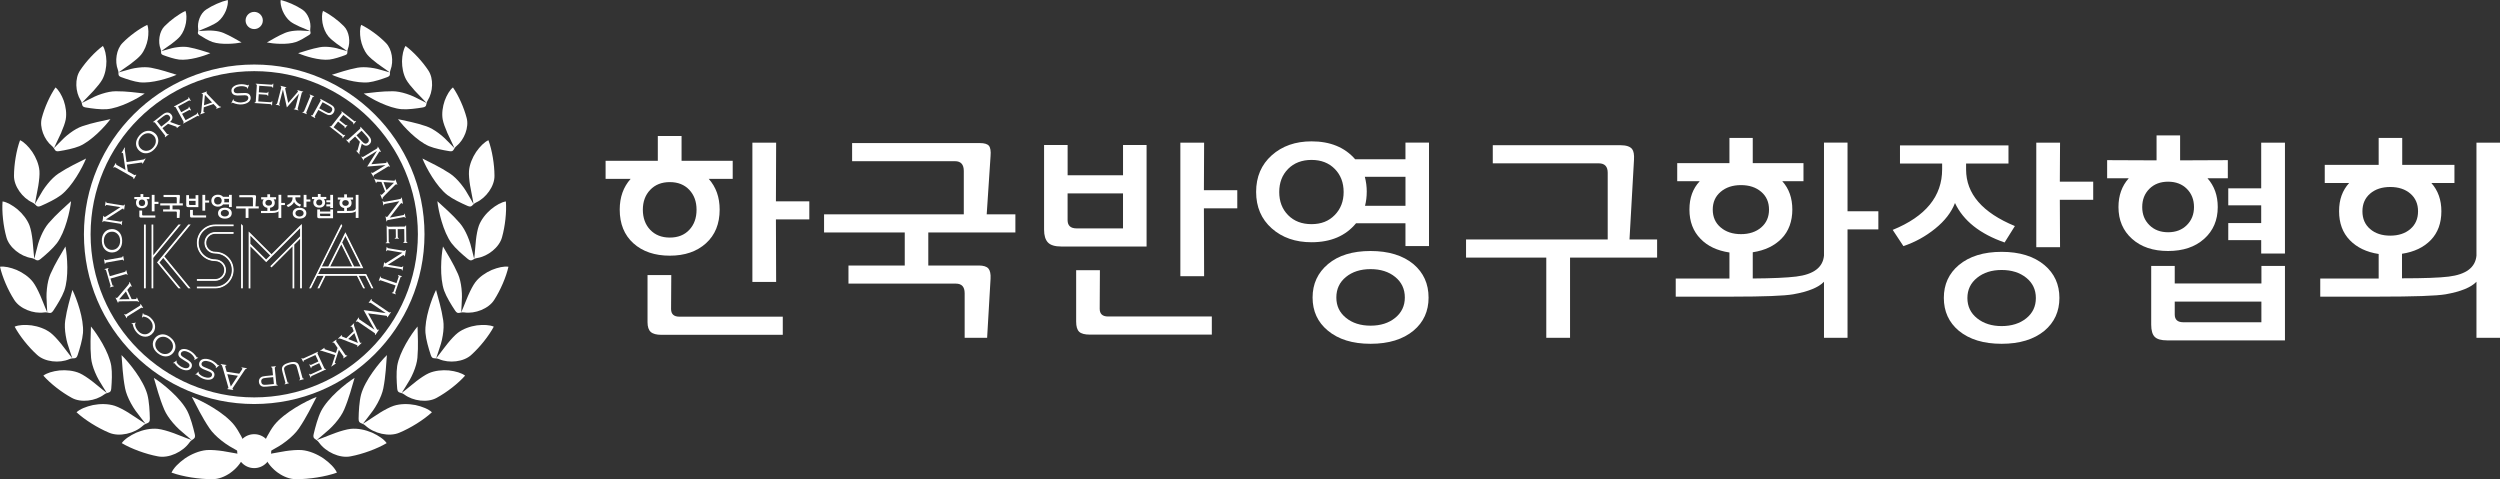 <svg width="240" height="46" viewBox="0 0 240 46" fill="none" xmlns="http://www.w3.org/2000/svg">
<rect x="0" y="0" width="240" height="46" fill="#333333" stroke="none"/>
<g clip-path="url(#clip0_1_916)">
<path fill-rule="evenodd" clip-rule="evenodd" d="M27.331 43.316C27.933 43.227 28.538 43.174 28.974 43.207C29.697 43.274 30.451 43.597 31.066 44.015C31.664 44.438 32.156 44.936 32.344 45.373C31.245 45.764 29.683 46.009 28.415 46C27.253 46.009 25.959 45.043 25.478 43.968C25.261 43.481 24.863 43.537 25.105 43.004C25.422 42.304 25.863 41.405 26.322 40.813C27.296 39.589 29.388 38.494 30.395 38.101C29.939 38.962 29.439 40.028 28.701 41.117C28.428 41.518 28.018 41.927 27.54 42.304C26.973 42.748 26.615 42.939 25.995 43.285L25.302 43.671L25.888 43.575C26.371 43.497 26.85 43.392 27.334 43.319L27.331 43.316Z" fill="white"/>
<path fill-rule="evenodd" clip-rule="evenodd" d="M32.193 41.563C32.723 41.373 33.262 41.217 33.667 41.17C34.336 41.101 35.082 41.262 35.715 41.532C36.333 41.813 36.872 42.177 37.12 42.54C36.189 43.091 34.815 43.593 33.658 43.809C32.602 44.024 31.253 43.377 30.624 42.484C30.34 42.081 29.988 42.201 30.111 41.675C30.275 40.981 30.514 40.086 30.825 39.466C31.49 38.179 33.197 36.809 34.041 36.274C33.779 37.14 33.517 38.197 33.041 39.319C32.864 39.734 32.564 40.178 32.197 40.606C31.761 41.112 31.47 41.351 30.968 41.773L30.407 42.246L30.924 42.054C31.349 41.895 31.765 41.715 32.193 41.563Z" fill="white"/>
<path fill-rule="evenodd" clip-rule="evenodd" d="M36.44 39.642C36.919 39.348 37.416 39.083 37.801 38.955C38.441 38.75 39.204 38.752 39.88 38.884C40.542 39.029 41.144 39.274 41.464 39.578C40.67 40.309 39.428 41.086 38.342 41.538C37.355 41.967 35.898 41.612 35.097 40.872C34.735 40.535 34.417 40.727 34.426 40.187C34.439 39.473 34.489 38.547 34.663 37.878C35.046 36.481 36.429 34.788 37.143 34.088C37.067 34.989 37.033 36.078 36.8 37.273C36.713 37.715 36.514 38.212 36.243 38.708C35.923 39.292 35.688 39.587 35.285 40.104L34.836 40.684L35.301 40.39C35.684 40.147 36.055 39.883 36.44 39.647V39.642Z" fill="white"/>
<path fill-rule="evenodd" clip-rule="evenodd" d="M39.96 36.602C40.38 36.281 40.817 35.984 41.166 35.828C41.743 35.574 42.457 35.504 43.102 35.562C43.735 35.634 44.321 35.806 44.65 36.06C43.979 36.821 42.894 37.664 41.922 38.192C41.041 38.688 39.646 38.496 38.825 37.88C38.453 37.601 38.174 37.811 38.131 37.302C38.075 36.635 38.033 35.765 38.131 35.123C38.353 33.782 39.483 32.065 40.085 31.342C40.101 32.192 40.172 33.211 40.072 34.351C40.033 34.773 39.895 35.255 39.689 35.743C39.445 36.321 39.255 36.617 38.928 37.139L38.563 37.724L38.97 37.405C39.306 37.142 39.626 36.861 39.964 36.602H39.96Z" fill="white"/>
<path fill-rule="evenodd" clip-rule="evenodd" d="M42.97 32.977C43.303 32.566 43.659 32.178 43.961 31.944C44.465 31.563 45.141 31.328 45.781 31.235C46.414 31.159 47.025 31.188 47.403 31.36C46.927 32.254 46.069 33.327 45.248 34.066C44.507 34.753 43.106 34.889 42.162 34.48C41.735 34.295 41.513 34.563 41.354 34.081C41.144 33.445 40.898 32.609 40.844 31.962C40.748 30.606 41.444 28.674 41.86 27.833C42.075 28.654 42.384 29.631 42.551 30.764C42.612 31.183 42.592 31.685 42.505 32.207C42.404 32.825 42.285 33.158 42.09 33.742L41.871 34.396L42.191 33.99C42.455 33.655 42.701 33.307 42.97 32.977Z" fill="white"/>
<path fill-rule="evenodd" clip-rule="evenodd" d="M44.962 28.332C45.174 27.849 45.416 27.38 45.644 27.077C46.029 26.577 46.62 26.173 47.213 25.914C47.804 25.674 48.399 25.542 48.811 25.607C48.589 26.595 48.045 27.855 47.448 28.783C46.915 29.64 45.599 30.142 44.581 29.994C44.12 29.927 43.977 30.244 43.695 29.823C43.323 29.265 42.865 28.522 42.641 27.911C42.189 26.628 42.35 24.583 42.527 23.661C42.952 24.398 43.507 25.259 43.968 26.307C44.138 26.695 44.25 27.186 44.306 27.712C44.371 28.335 44.346 28.687 44.313 29.301L44.275 29.99L44.476 29.515C44.642 29.122 44.787 28.723 44.959 28.332H44.962Z" fill="white"/>
<path fill-rule="evenodd" clip-rule="evenodd" d="M45.687 23.068C45.747 22.544 45.841 22.026 45.971 21.667C46.19 21.078 46.638 20.518 47.128 20.099C47.622 19.695 48.153 19.396 48.565 19.338C48.643 20.349 48.493 21.712 48.195 22.774C47.938 23.748 46.828 24.612 45.812 24.77C45.351 24.841 45.308 25.187 44.914 24.864C44.395 24.438 43.74 23.862 43.346 23.345C42.536 22.249 42.088 20.246 41.987 19.314C42.609 19.894 43.395 20.554 44.145 21.422C44.422 21.743 44.673 22.178 44.881 22.666C45.127 23.244 45.208 23.588 45.355 24.183L45.521 24.853L45.575 24.34C45.619 23.916 45.64 23.492 45.689 23.07L45.687 23.068Z" fill="white"/>
<path fill-rule="evenodd" clip-rule="evenodd" d="M45.132 17.83C45.049 17.308 44.995 16.784 45.024 16.405C45.076 15.778 45.353 15.118 45.711 14.582C46.076 14.06 46.508 13.627 46.889 13.46C47.24 14.411 47.466 15.765 47.47 16.866C47.488 17.875 46.656 19.006 45.718 19.432C45.295 19.626 45.347 19.97 44.879 19.764C44.264 19.494 43.476 19.12 42.956 18.727C41.88 17.893 40.902 16.086 40.551 15.216C41.307 15.606 42.243 16.028 43.2 16.661C43.554 16.895 43.914 17.248 44.248 17.661C44.642 18.149 44.812 18.459 45.118 18.992L45.461 19.593L45.371 19.084C45.297 18.665 45.203 18.25 45.134 17.83H45.132Z" fill="white"/>
<path fill-rule="evenodd" clip-rule="evenodd" d="M42.928 12.715C42.731 12.267 42.563 11.809 42.498 11.464C42.397 10.89 42.494 10.235 42.688 9.67C42.894 9.119 43.181 8.631 43.483 8.394C44.02 9.166 44.539 10.326 44.796 11.314C45.047 12.216 44.564 13.422 43.823 14.02C43.487 14.292 43.615 14.587 43.149 14.513C42.534 14.415 41.742 14.259 41.182 14.029C40.021 13.529 38.725 12.137 38.208 11.437C38.978 11.611 39.913 11.774 40.92 12.12C41.292 12.247 41.697 12.479 42.091 12.773C42.559 13.121 42.782 13.358 43.181 13.766L43.626 14.223L43.429 13.788C43.266 13.429 43.084 13.079 42.925 12.72L42.928 12.715Z" fill="white"/>
<path fill-rule="evenodd" clip-rule="evenodd" d="M39.799 8.682C39.47 8.321 39.161 7.941 38.989 7.634C38.709 7.12 38.591 6.471 38.593 5.874C38.611 5.285 38.725 4.731 38.933 4.41C39.69 4.97 40.553 5.903 41.117 6.757C41.643 7.531 41.574 8.827 41.066 9.632C40.835 9.996 41.05 10.237 40.585 10.315C39.971 10.418 39.168 10.525 38.566 10.484C37.306 10.382 35.63 9.476 34.916 8.979C35.702 8.898 36.641 8.753 37.704 8.76C38.098 8.762 38.557 8.854 39.025 9.005C39.578 9.184 39.868 9.338 40.377 9.599L40.947 9.889L40.62 9.539C40.35 9.251 40.065 8.979 39.799 8.686V8.682Z" fill="white"/>
<path fill-rule="evenodd" clip-rule="evenodd" d="M36.189 6.072C35.831 5.804 35.489 5.517 35.28 5.269C34.94 4.856 34.721 4.294 34.62 3.757C34.535 3.226 34.54 2.71 34.672 2.385C35.446 2.757 36.386 3.446 37.039 4.116C37.646 4.718 37.807 5.896 37.492 6.706C37.348 7.071 37.583 7.25 37.178 7.402C36.646 7.6 35.943 7.834 35.395 7.901C34.246 8.026 32.584 7.502 31.856 7.178C32.548 6.971 33.365 6.679 34.32 6.5C34.674 6.436 35.101 6.438 35.547 6.494C36.075 6.558 36.361 6.648 36.863 6.793L37.424 6.955L37.071 6.699C36.78 6.487 36.475 6.291 36.187 6.074L36.189 6.072Z" fill="white"/>
<path fill-rule="evenodd" clip-rule="evenodd" d="M32.291 4.169C31.986 3.942 31.698 3.699 31.521 3.489C31.232 3.141 31.046 2.661 30.961 2.208C30.89 1.758 30.894 1.321 31.006 1.046C31.664 1.363 32.458 1.945 33.011 2.512C33.526 3.023 33.662 4.02 33.394 4.707C33.273 5.017 33.472 5.169 33.127 5.296C32.675 5.463 32.08 5.662 31.617 5.72C30.643 5.827 29.236 5.381 28.618 5.106C29.204 4.93 29.896 4.682 30.706 4.533C31.006 4.477 31.369 4.479 31.747 4.526C32.194 4.582 32.438 4.656 32.864 4.781L33.34 4.919L33.04 4.7C32.792 4.522 32.537 4.354 32.291 4.172V4.169Z" fill="white"/>
<path fill-rule="evenodd" clip-rule="evenodd" d="M28.698 2.525C28.383 2.382 28.079 2.222 27.882 2.07C27.557 1.816 27.298 1.428 27.132 1.042C26.98 0.656 26.897 0.265 26.944 0C27.591 0.152 28.412 0.515 29.014 0.912C29.571 1.267 29.889 2.126 29.786 2.788C29.739 3.087 29.945 3.183 29.665 3.364C29.296 3.6 28.808 3.895 28.405 4.035C27.562 4.319 26.223 4.198 25.619 4.076C26.105 3.806 26.673 3.451 27.363 3.159C27.618 3.052 27.94 2.982 28.285 2.951C28.694 2.913 28.924 2.931 29.325 2.958L29.775 2.987L29.466 2.851C29.211 2.739 28.949 2.643 28.696 2.527L28.698 2.525Z" fill="white"/>
<path fill-rule="evenodd" clip-rule="evenodd" d="M21.48 43.316C20.878 43.227 20.273 43.174 19.837 43.207C19.114 43.274 18.36 43.597 17.745 44.015C17.149 44.438 16.655 44.936 16.467 45.373C17.566 45.764 19.128 46.009 20.397 46C21.558 46.009 22.852 45.043 23.333 43.968C23.55 43.481 23.948 43.537 23.706 43.004C23.389 42.304 22.948 41.405 22.489 40.813C21.515 39.589 19.423 38.494 18.416 38.101C18.872 38.962 19.372 40.028 20.11 41.117C20.383 41.518 20.793 41.927 21.272 42.304C21.838 42.748 22.196 42.939 22.816 43.285L23.509 43.671L22.923 43.575C22.44 43.497 21.961 43.392 21.477 43.319L21.48 43.316Z" fill="white"/>
<path fill-rule="evenodd" clip-rule="evenodd" d="M16.616 41.563C16.086 41.373 15.547 41.217 15.142 41.17C14.472 41.101 13.727 41.262 13.094 41.532C12.476 41.813 11.937 42.177 11.688 42.54C12.619 43.091 13.993 43.593 15.15 43.809C16.207 44.024 17.556 43.377 18.185 42.484C18.469 42.081 18.821 42.201 18.698 41.675C18.534 40.981 18.295 40.086 17.984 39.466C17.319 38.179 15.611 36.809 14.768 36.274C15.03 37.14 15.291 38.197 15.768 39.319C15.945 39.734 16.245 40.178 16.612 40.606C17.048 41.112 17.339 41.351 17.84 41.773L18.402 42.246L17.885 42.054C17.46 41.895 17.044 41.715 16.616 41.563Z" fill="white"/>
<path fill-rule="evenodd" clip-rule="evenodd" d="M12.371 39.642C11.892 39.348 11.395 39.083 11.01 38.955C10.37 38.75 9.607 38.752 8.931 38.884C8.269 39.029 7.667 39.274 7.347 39.578C8.141 40.309 9.383 41.086 10.469 41.538C11.456 41.967 12.912 41.612 13.713 40.872C14.076 40.535 14.394 40.727 14.385 40.187C14.371 39.473 14.322 38.547 14.148 37.878C13.765 36.481 12.382 34.788 11.666 34.088C11.742 34.989 11.778 36.078 12.008 37.273C12.095 37.715 12.295 38.212 12.566 38.708C12.886 39.292 13.12 39.587 13.523 40.104L13.973 40.684L13.508 40.39C13.125 40.147 12.754 39.883 12.368 39.647L12.371 39.642Z" fill="white"/>
<path fill-rule="evenodd" clip-rule="evenodd" d="M8.851 36.602C8.432 36.281 7.993 35.984 7.647 35.828C7.069 35.574 6.355 35.504 5.711 35.562C5.077 35.634 4.491 35.806 4.162 36.06C4.833 36.821 5.919 37.664 6.89 38.192C7.772 38.688 9.166 38.496 9.987 37.88C10.359 37.601 10.639 37.811 10.681 37.302C10.737 36.635 10.78 35.765 10.681 35.123C10.46 33.782 9.329 32.065 8.73 31.342C8.714 32.192 8.64 33.211 8.743 34.351C8.781 34.773 8.92 35.255 9.126 35.743C9.37 36.321 9.56 36.617 9.887 37.139L10.252 37.724L9.844 37.405C9.508 37.142 9.188 36.861 8.851 36.602Z" fill="white"/>
<path fill-rule="evenodd" clip-rule="evenodd" d="M5.841 32.977C5.507 32.566 5.151 32.178 4.849 31.944C4.346 31.563 3.67 31.328 3.03 31.235C2.396 31.159 1.785 31.188 1.407 31.36C1.884 32.254 2.741 33.327 3.562 34.066C4.303 34.753 5.704 34.889 6.648 34.48C7.076 34.295 7.297 34.563 7.456 34.081C7.667 33.445 7.913 32.609 7.967 31.962C8.063 30.606 7.367 28.674 6.951 27.833C6.736 28.654 6.427 29.631 6.261 30.764C6.199 31.183 6.221 31.685 6.308 32.207C6.409 32.825 6.528 33.158 6.722 33.742L6.942 34.396L6.622 33.99C6.357 33.655 6.111 33.307 5.843 32.977H5.841Z" fill="white"/>
<path fill-rule="evenodd" clip-rule="evenodd" d="M3.849 28.332C3.637 27.849 3.395 27.38 3.167 27.077C2.782 26.577 2.191 26.173 1.598 25.914C1.007 25.674 0.41 25.542 0 25.607C0.222 26.595 0.765 27.855 1.363 28.783C1.896 29.64 3.211 30.142 4.23 29.994C4.691 29.927 4.834 30.244 5.116 29.823C5.487 29.265 5.946 28.522 6.17 27.911C6.622 26.628 6.461 24.583 6.284 23.661C5.859 24.398 5.304 25.259 4.843 26.307C4.673 26.695 4.561 27.186 4.505 27.712C4.44 28.335 4.465 28.687 4.498 29.301L4.536 29.99L4.335 29.515C4.169 29.122 4.024 28.723 3.851 28.332H3.849Z" fill="white"/>
<path fill-rule="evenodd" clip-rule="evenodd" d="M3.124 23.068C3.064 22.544 2.97 22.026 2.84 21.667C2.621 21.078 2.173 20.518 1.683 20.099C1.188 19.695 0.658 19.396 0.246 19.338C0.168 20.349 0.318 21.712 0.615 22.774C0.873 23.748 1.983 24.612 2.999 24.77C3.46 24.841 3.502 25.187 3.896 24.864C4.415 24.438 5.071 23.862 5.465 23.345C6.275 22.249 6.723 20.246 6.823 19.314C6.201 19.894 5.416 20.554 4.668 21.422C4.391 21.743 4.14 22.178 3.932 22.666C3.686 23.244 3.605 23.588 3.458 24.183L3.292 24.853L3.238 24.34C3.193 23.916 3.173 23.492 3.124 23.07V23.068Z" fill="white"/>
<path fill-rule="evenodd" clip-rule="evenodd" d="M3.677 17.83C3.76 17.308 3.814 16.784 3.787 16.405C3.735 15.778 3.458 15.118 3.1 14.582C2.735 14.06 2.303 13.627 1.925 13.46C1.574 14.411 1.348 15.765 1.343 16.866C1.325 17.875 2.16 19.006 3.095 19.432C3.518 19.626 3.467 19.97 3.935 19.764C4.55 19.494 5.338 19.12 5.857 18.727C6.936 17.893 7.911 16.086 8.263 15.216C7.506 15.606 6.571 16.028 5.613 16.661C5.259 16.895 4.899 17.248 4.566 17.661C4.172 18.149 4.002 18.459 3.695 18.992L3.353 19.593L3.44 19.084C3.514 18.665 3.608 18.25 3.677 17.83Z" fill="white"/>
<path fill-rule="evenodd" clip-rule="evenodd" d="M5.881 12.715C6.078 12.267 6.246 11.809 6.311 11.464C6.412 10.89 6.316 10.235 6.121 9.67C5.915 9.119 5.629 8.631 5.329 8.394C4.794 9.166 4.275 10.326 4.015 11.314C3.764 12.216 4.248 13.422 4.989 14.02C5.324 14.292 5.197 14.587 5.662 14.513C6.278 14.415 7.072 14.259 7.629 14.029C8.788 13.529 10.086 12.137 10.603 11.437C9.834 11.611 8.898 11.774 7.891 12.12C7.52 12.247 7.115 12.479 6.721 12.773C6.253 13.121 6.029 13.358 5.631 13.766L5.185 14.223L5.382 13.788C5.546 13.429 5.727 13.079 5.886 12.72L5.881 12.715Z" fill="white"/>
<path fill-rule="evenodd" clip-rule="evenodd" d="M9.009 8.682C9.338 8.321 9.647 7.941 9.82 7.634C10.099 7.12 10.218 6.471 10.216 5.874C10.198 5.285 10.084 4.731 9.876 4.41C9.119 4.97 8.255 5.903 7.691 6.757C7.163 7.531 7.235 8.827 7.743 9.632C7.973 9.996 7.756 10.237 8.224 10.315C8.837 10.418 9.641 10.525 10.243 10.484C11.502 10.382 13.179 9.476 13.893 8.979C13.107 8.898 12.167 8.753 11.104 8.76C10.71 8.762 10.254 8.854 9.784 9.005C9.231 9.184 8.94 9.338 8.432 9.599L7.861 9.889L8.188 9.539C8.457 9.251 8.743 8.979 9.009 8.686V8.682Z" fill="white"/>
<path fill-rule="evenodd" clip-rule="evenodd" d="M12.621 6.072C12.979 5.804 13.322 5.517 13.53 5.269C13.87 4.856 14.089 4.294 14.19 3.757C14.275 3.226 14.271 2.71 14.139 2.385C13.362 2.757 12.425 3.446 11.771 4.116C11.165 4.718 11.001 5.896 11.319 6.706C11.462 7.071 11.227 7.25 11.632 7.402C12.165 7.6 12.868 7.834 13.416 7.901C14.564 8.026 16.227 7.502 16.954 7.178C16.262 6.971 15.446 6.679 14.49 6.5C14.136 6.436 13.709 6.438 13.264 6.494C12.736 6.558 12.449 6.648 11.948 6.793L11.386 6.955L11.74 6.699C12.031 6.487 12.335 6.291 12.624 6.074L12.621 6.072Z" fill="white"/>
<path fill-rule="evenodd" clip-rule="evenodd" d="M16.52 4.169C16.824 3.942 17.113 3.699 17.29 3.489C17.579 3.141 17.764 2.661 17.849 2.208C17.921 1.758 17.916 1.321 17.805 1.046C17.147 1.363 16.352 1.945 15.799 2.512C15.285 3.023 15.148 4.02 15.417 4.707C15.538 5.017 15.338 5.169 15.683 5.296C16.135 5.463 16.73 5.662 17.194 5.72C18.167 5.827 19.575 5.381 20.192 5.106C19.606 4.93 18.915 4.682 18.105 4.533C17.805 4.477 17.442 4.479 17.064 4.526C16.616 4.582 16.372 4.656 15.949 4.781L15.473 4.919L15.773 4.7C16.021 4.522 16.276 4.354 16.522 4.172L16.52 4.169Z" fill="white"/>
<path fill-rule="evenodd" clip-rule="evenodd" d="M20.112 2.525C20.428 2.382 20.732 2.222 20.929 2.07C21.253 1.816 21.513 1.428 21.679 1.042C21.831 0.656 21.914 0.265 21.867 0C21.22 0.152 20.399 0.515 19.797 0.912C19.239 1.267 18.922 2.126 19.024 2.788C19.072 3.087 18.866 3.183 19.145 3.364C19.515 3.6 20.002 3.895 20.405 4.035C21.249 4.319 22.587 4.198 23.192 4.076C22.706 3.806 22.137 3.451 21.448 3.159C21.193 3.052 20.871 2.982 20.526 2.951C20.117 2.913 19.886 2.931 19.485 2.958L19.036 2.987L19.345 2.851C19.6 2.739 19.861 2.643 20.114 2.527L20.112 2.525Z" fill="white"/>
<path d="M24.405 6.195C28.918 6.195 33.005 8.019 35.963 10.969C38.922 13.918 40.752 17.991 40.752 22.49C40.752 26.99 38.922 31.063 35.963 34.012C33.005 36.961 28.918 38.786 24.405 38.786C19.891 38.786 15.804 36.961 12.846 34.012C9.887 31.063 8.057 26.99 8.057 22.49C8.057 17.991 9.887 13.915 12.846 10.969C15.804 8.019 19.891 6.195 24.405 6.195ZM35.516 11.417C32.671 8.584 28.744 6.83 24.407 6.83C20.07 6.83 16.14 8.584 13.298 11.417C10.453 14.252 8.697 18.167 8.697 22.49C8.697 26.813 10.456 30.728 13.298 33.564C16.142 36.397 20.07 38.15 24.407 38.15C28.744 38.15 32.674 36.397 35.516 33.564C38.36 30.728 40.117 26.813 40.117 22.49C40.117 18.167 38.358 14.252 35.516 11.417Z" fill="white"/>
<path fill-rule="evenodd" clip-rule="evenodd" d="M24.405 41.804C25.24 41.804 25.913 42.478 25.913 43.307C25.913 44.137 25.237 44.811 24.405 44.811C23.572 44.811 22.896 44.137 22.896 43.307C22.896 42.478 23.572 41.804 24.405 41.804Z" fill="white"/>
<path d="M24.404 41.681C24.854 41.681 25.264 41.864 25.559 42.159C25.854 42.453 26.038 42.859 26.038 43.31C26.038 43.76 25.854 44.166 25.559 44.461C25.264 44.755 24.856 44.938 24.404 44.938C23.952 44.938 23.545 44.755 23.249 44.461C22.954 44.166 22.77 43.76 22.77 43.31C22.77 42.859 22.954 42.453 23.249 42.159C23.545 41.864 23.952 41.681 24.404 41.681ZM25.387 42.33C25.136 42.081 24.789 41.924 24.406 41.924C24.024 41.924 23.677 42.078 23.426 42.33C23.176 42.58 23.019 42.926 23.019 43.307C23.019 43.689 23.173 44.035 23.426 44.285C23.677 44.534 24.024 44.691 24.406 44.691C24.789 44.691 25.136 44.537 25.387 44.285C25.637 44.035 25.794 43.689 25.794 43.307C25.794 42.926 25.64 42.58 25.387 42.33Z" fill="white"/>
<path fill-rule="evenodd" clip-rule="evenodd" d="M24.404 1.14C24.861 1.14 25.232 1.51 25.232 1.965C25.232 2.42 24.861 2.791 24.404 2.791C23.948 2.791 23.576 2.423 23.576 1.965C23.576 1.508 23.948 1.14 24.404 1.14Z" fill="white"/>
<path d="M12.272 16.447L12.861 16.782C12.901 16.804 12.932 16.813 12.957 16.811C12.981 16.808 13.008 16.791 13.04 16.759L13.087 16.786L12.852 17.199L12.805 17.172C12.816 17.13 12.818 17.099 12.807 17.076C12.798 17.054 12.773 17.032 12.733 17.009L11.095 16.077C11.055 16.055 11.021 16.043 10.999 16.046C10.974 16.048 10.947 16.066 10.918 16.097L10.871 16.07L11.106 15.658L11.153 15.684C11.142 15.727 11.14 15.758 11.149 15.78C11.158 15.803 11.182 15.825 11.225 15.847L12.048 16.316L11.822 14.774C11.816 14.721 11.802 14.687 11.784 14.678C11.762 14.667 11.739 14.678 11.713 14.709L11.666 14.683L11.963 14.161L12.01 14.187C11.981 14.248 11.972 14.319 11.983 14.399L12.147 15.557L13.774 15.312C13.814 15.307 13.843 15.296 13.861 15.283C13.881 15.269 13.903 15.245 13.926 15.209L13.973 15.236L13.698 15.718L13.651 15.691C13.664 15.644 13.662 15.615 13.644 15.606C13.633 15.6 13.586 15.602 13.507 15.613L12.18 15.805L12.272 16.445V16.447Z" fill="white"/>
<path d="M13.389 12.998C13.608 12.749 13.85 12.604 14.117 12.566C14.399 12.523 14.651 12.601 14.88 12.8C15.021 12.925 15.117 13.077 15.164 13.259C15.253 13.605 15.153 13.944 14.862 14.277C14.645 14.524 14.403 14.669 14.137 14.707C13.855 14.75 13.604 14.674 13.385 14.482C13.237 14.353 13.139 14.196 13.089 14.014C13.038 13.819 13.051 13.623 13.127 13.42C13.179 13.282 13.268 13.141 13.389 12.996V12.998ZM13.535 13.126C13.356 13.329 13.275 13.55 13.291 13.781C13.304 13.985 13.389 14.156 13.548 14.292C13.705 14.431 13.886 14.491 14.092 14.477C14.327 14.462 14.535 14.353 14.714 14.147C14.895 13.942 14.976 13.721 14.96 13.487C14.947 13.284 14.864 13.114 14.712 12.983C14.546 12.838 14.363 12.775 14.161 12.791C13.929 12.809 13.718 12.918 13.537 13.123L13.535 13.126Z" fill="white"/>
<path d="M15.593 12.3L15.998 12.818C16.027 12.854 16.052 12.874 16.076 12.88C16.099 12.887 16.132 12.88 16.173 12.865L16.202 12.9L15.846 13.179L15.817 13.143C15.844 13.108 15.857 13.079 15.857 13.054C15.857 13.03 15.841 13.001 15.812 12.965L14.893 11.794C14.863 11.758 14.837 11.736 14.814 11.729C14.792 11.723 14.761 11.729 14.72 11.747L14.693 11.711L15.568 11.029C15.667 10.951 15.754 10.895 15.828 10.859C15.902 10.824 15.976 10.806 16.047 10.801C16.206 10.795 16.338 10.859 16.448 10.998C16.535 11.111 16.571 11.227 16.551 11.348C16.531 11.468 16.457 11.589 16.329 11.709L17.157 12.006C17.186 12.015 17.209 12.019 17.229 12.017C17.247 12.015 17.274 12.004 17.309 11.981L17.339 12.017L16.974 12.303L16.947 12.267C16.976 12.233 16.985 12.209 16.971 12.193C16.963 12.182 16.936 12.169 16.891 12.153L16.132 11.885L15.598 12.303L15.593 12.3ZM15.481 12.158L16.041 11.72C16.13 11.649 16.195 11.593 16.235 11.551C16.276 11.508 16.305 11.466 16.323 11.426C16.361 11.334 16.345 11.241 16.269 11.145C16.197 11.053 16.11 11.009 16.009 11.013C15.915 11.018 15.799 11.076 15.656 11.185L15.074 11.64L15.481 12.158Z" fill="white"/>
<path d="M17.48 10.931L17.811 11.537L18.827 10.986C18.867 10.964 18.894 10.942 18.905 10.919C18.917 10.897 18.915 10.866 18.905 10.824L18.946 10.801L19.134 11.149L19.093 11.172C19.064 11.14 19.038 11.12 19.015 11.118C18.991 11.114 18.959 11.125 18.919 11.147L17.599 11.863L17.576 11.823C17.61 11.792 17.628 11.765 17.63 11.743C17.632 11.718 17.623 11.687 17.601 11.647L16.887 10.339C16.864 10.299 16.842 10.273 16.82 10.264C16.797 10.255 16.766 10.255 16.724 10.264L16.701 10.223L18.013 9.514C18.053 9.492 18.08 9.47 18.089 9.447C18.098 9.425 18.098 9.394 18.089 9.351L18.129 9.329L18.317 9.675L18.277 9.697C18.245 9.664 18.218 9.646 18.196 9.644C18.174 9.639 18.14 9.65 18.1 9.673L17.093 10.217L17.395 10.77L18.037 10.422C18.078 10.4 18.104 10.377 18.113 10.357C18.122 10.335 18.122 10.304 18.113 10.261L18.154 10.239L18.342 10.585L18.301 10.607C18.272 10.576 18.243 10.558 18.221 10.554C18.196 10.551 18.165 10.56 18.125 10.58L17.482 10.928L17.48 10.931Z" fill="white"/>
<path d="M20.49 9.982L19.563 10.304L19.534 10.645C19.53 10.687 19.532 10.716 19.539 10.736C19.552 10.772 19.588 10.788 19.648 10.783L19.662 10.826L19.228 10.977L19.212 10.935C19.252 10.913 19.279 10.886 19.293 10.85C19.308 10.817 19.317 10.757 19.326 10.674L19.469 9.204C19.478 9.121 19.476 9.068 19.469 9.043C19.456 9.008 19.422 8.994 19.366 9.003L19.351 8.961L19.863 8.782L19.879 8.825C19.83 8.854 19.812 8.887 19.823 8.921C19.83 8.941 19.87 8.99 19.944 9.068L20.931 10.092C20.998 10.159 21.049 10.203 21.087 10.223C21.125 10.243 21.166 10.25 21.21 10.241L21.226 10.284L20.765 10.442L20.749 10.4C20.794 10.373 20.812 10.346 20.805 10.322C20.801 10.308 20.776 10.279 20.732 10.23L20.492 9.982H20.49ZM20.358 9.837L19.671 9.108L19.581 10.107L20.358 9.837Z" fill="white"/>
<path d="M23.916 8.136L23.768 8.515L23.726 8.499C23.728 8.466 23.728 8.443 23.726 8.432C23.724 8.405 23.683 8.376 23.607 8.347C23.446 8.28 23.256 8.258 23.037 8.28C22.86 8.298 22.715 8.345 22.598 8.423C22.482 8.501 22.428 8.6 22.441 8.718C22.446 8.771 22.466 8.816 22.502 8.856C22.538 8.896 22.582 8.921 22.636 8.934C22.69 8.947 22.748 8.952 22.808 8.952C22.869 8.952 23.001 8.945 23.202 8.934C23.37 8.923 23.498 8.921 23.585 8.927C23.672 8.934 23.748 8.952 23.813 8.981C23.883 9.01 23.939 9.059 23.983 9.124C24.028 9.188 24.055 9.262 24.062 9.345C24.08 9.516 24.021 9.659 23.892 9.775C23.735 9.911 23.518 9.994 23.238 10.023C23.102 10.036 22.954 10.029 22.799 10.003C22.645 9.976 22.497 9.931 22.361 9.871C22.343 9.862 22.329 9.858 22.321 9.858C22.303 9.858 22.28 9.882 22.251 9.922L22.211 9.902L22.388 9.527L22.43 9.548C22.43 9.561 22.426 9.57 22.426 9.574C22.421 9.592 22.421 9.608 22.421 9.619C22.426 9.65 22.486 9.69 22.605 9.737C22.806 9.82 23.008 9.851 23.213 9.831C23.401 9.813 23.554 9.766 23.67 9.688C23.726 9.65 23.771 9.606 23.8 9.55C23.831 9.494 23.842 9.438 23.838 9.38C23.833 9.327 23.813 9.282 23.78 9.242C23.746 9.202 23.704 9.177 23.652 9.164C23.605 9.153 23.554 9.146 23.498 9.146C23.442 9.146 23.334 9.15 23.18 9.159C22.996 9.171 22.864 9.173 22.784 9.171C22.703 9.168 22.627 9.157 22.556 9.139C22.464 9.115 22.388 9.07 22.325 9.005C22.265 8.936 22.229 8.852 22.218 8.751C22.2 8.573 22.267 8.425 22.419 8.307C22.573 8.187 22.779 8.115 23.035 8.091C23.267 8.069 23.507 8.098 23.751 8.178C23.786 8.189 23.809 8.194 23.813 8.194C23.831 8.194 23.849 8.169 23.869 8.127L23.912 8.142L23.916 8.136Z" fill="white"/>
<path d="M24.841 9.05L24.794 9.739L25.946 9.815C25.993 9.817 26.027 9.815 26.047 9.8C26.067 9.786 26.083 9.759 26.096 9.717H26.143L26.116 10.114H26.069C26.062 10.067 26.049 10.038 26.031 10.023C26.013 10.007 25.982 9.998 25.935 9.994L24.436 9.893V9.849C24.483 9.84 24.512 9.826 24.527 9.809C24.543 9.791 24.552 9.757 24.554 9.713L24.653 8.227C24.655 8.18 24.653 8.147 24.637 8.127C24.623 8.106 24.597 8.091 24.554 8.075V8.031L26.045 8.129C26.092 8.131 26.125 8.129 26.145 8.113C26.165 8.1 26.181 8.073 26.197 8.031H26.241L26.215 8.428H26.17C26.161 8.381 26.148 8.352 26.13 8.336C26.112 8.321 26.08 8.312 26.033 8.309L24.89 8.234L24.847 8.863L25.577 8.912C25.624 8.914 25.657 8.912 25.675 8.896C25.695 8.883 25.713 8.856 25.727 8.814H25.772L25.745 9.211H25.7C25.691 9.164 25.678 9.135 25.66 9.119C25.642 9.104 25.608 9.095 25.564 9.092L24.836 9.043L24.841 9.05Z" fill="white"/>
<path d="M27.539 10.315L27.161 8.595L26.816 9.936C26.805 9.98 26.803 10.014 26.812 10.036C26.821 10.058 26.845 10.081 26.884 10.101L26.872 10.143L26.472 10.04L26.483 9.996C26.528 9.996 26.559 9.987 26.577 9.974C26.595 9.958 26.61 9.929 26.622 9.884L26.993 8.443C27.004 8.399 27.006 8.365 26.998 8.343C26.989 8.321 26.964 8.301 26.926 8.278L26.937 8.236L27.488 8.376L27.477 8.419C27.418 8.421 27.385 8.439 27.378 8.47C27.374 8.483 27.378 8.521 27.392 8.582L27.667 9.882L28.542 8.876C28.582 8.831 28.602 8.8 28.607 8.785C28.613 8.753 28.593 8.722 28.544 8.693L28.555 8.651L29.11 8.794L29.099 8.836C29.056 8.836 29.023 8.845 29.005 8.86C28.985 8.876 28.971 8.905 28.96 8.95L28.589 10.391C28.578 10.435 28.575 10.469 28.584 10.491C28.593 10.513 28.618 10.536 28.656 10.556L28.645 10.598L28.206 10.487L28.217 10.444C28.262 10.444 28.293 10.435 28.311 10.42C28.329 10.404 28.345 10.375 28.356 10.331L28.701 8.99L27.537 10.315H27.539Z" fill="white"/>
<path d="M29.198 10.658L29.766 9.282C29.784 9.24 29.791 9.206 29.784 9.184C29.777 9.162 29.757 9.137 29.724 9.11L29.741 9.068L30.16 9.24L30.142 9.282C30.1 9.278 30.066 9.28 30.046 9.291C30.026 9.302 30.006 9.331 29.988 9.373L29.419 10.75C29.401 10.792 29.397 10.826 29.401 10.848C29.408 10.873 29.428 10.897 29.462 10.922L29.444 10.964L29.025 10.792L29.043 10.75C29.086 10.757 29.119 10.752 29.14 10.739C29.16 10.725 29.18 10.698 29.198 10.656V10.658Z" fill="white"/>
<path d="M30.561 10.554L30.239 11.134C30.223 11.163 30.216 11.189 30.221 11.212C30.225 11.234 30.241 11.261 30.27 11.287L30.243 11.334L29.852 11.118L29.878 11.071C29.919 11.08 29.95 11.082 29.972 11.073C29.995 11.065 30.015 11.047 30.031 11.018L30.774 9.679C30.789 9.65 30.794 9.626 30.787 9.603C30.78 9.581 30.762 9.556 30.733 9.53L30.758 9.485L31.664 9.985C31.785 10.052 31.872 10.107 31.928 10.152C31.984 10.197 32.029 10.248 32.063 10.306C32.103 10.373 32.121 10.451 32.119 10.536C32.116 10.621 32.092 10.705 32.047 10.786C32.002 10.866 31.944 10.931 31.875 10.975C31.805 11.022 31.729 11.047 31.649 11.049C31.581 11.053 31.512 11.042 31.445 11.02C31.378 10.998 31.284 10.953 31.165 10.886L30.561 10.554ZM30.648 10.395L31.223 10.712C31.329 10.77 31.407 10.808 31.461 10.826C31.514 10.846 31.566 10.852 31.613 10.848C31.707 10.841 31.783 10.783 31.843 10.672C31.904 10.565 31.913 10.469 31.868 10.384C31.846 10.342 31.812 10.302 31.767 10.268C31.723 10.232 31.649 10.186 31.543 10.128L30.968 9.811L30.646 10.393L30.648 10.395Z" fill="white"/>
<path d="M32.452 11.671L32.025 12.215L32.933 12.927C32.969 12.956 33 12.969 33.025 12.972C33.05 12.972 33.079 12.958 33.112 12.931L33.148 12.96L32.904 13.271L32.868 13.242C32.886 13.201 32.893 13.172 32.886 13.148C32.882 13.126 32.859 13.099 32.821 13.07L31.64 12.144L31.669 12.108C31.709 12.126 31.743 12.133 31.765 12.126C31.787 12.12 31.814 12.099 31.841 12.062L32.765 10.893C32.794 10.857 32.808 10.826 32.81 10.801C32.81 10.777 32.797 10.748 32.772 10.714L32.799 10.678L33.971 11.598C34.007 11.627 34.039 11.642 34.063 11.642C34.088 11.642 34.117 11.629 34.151 11.604L34.186 11.631L33.943 11.941L33.907 11.914C33.925 11.874 33.929 11.843 33.925 11.818C33.918 11.796 33.898 11.769 33.86 11.74L32.96 11.033L32.571 11.528L33.144 11.979C33.179 12.008 33.211 12.021 33.235 12.024C33.26 12.024 33.289 12.01 33.323 11.983L33.358 12.01L33.114 12.32L33.079 12.293C33.096 12.253 33.101 12.222 33.094 12.198C33.088 12.175 33.067 12.149 33.032 12.122L32.459 11.671H32.452Z" fill="white"/>
<path d="M34.088 13.112L33.6 13.554C33.566 13.585 33.546 13.612 33.542 13.634C33.537 13.659 33.544 13.69 33.566 13.728L33.533 13.759L33.228 13.425L33.262 13.393C33.3 13.418 33.329 13.429 33.354 13.427C33.379 13.425 33.405 13.407 33.441 13.376L34.547 12.376C34.583 12.345 34.6 12.318 34.605 12.294C34.609 12.271 34.6 12.24 34.58 12.2L34.614 12.169L35.361 12.99C35.446 13.083 35.509 13.164 35.549 13.235C35.59 13.306 35.614 13.378 35.623 13.449C35.643 13.605 35.587 13.744 35.455 13.86C35.348 13.956 35.234 13.998 35.113 13.987C34.99 13.976 34.864 13.911 34.735 13.793L34.5 14.638C34.493 14.667 34.491 14.692 34.495 14.71C34.5 14.727 34.513 14.754 34.538 14.788L34.504 14.819L34.193 14.477L34.227 14.448C34.262 14.475 34.287 14.482 34.3 14.469C34.309 14.46 34.323 14.433 34.334 14.386L34.549 13.612L34.092 13.11L34.088 13.112ZM34.222 12.992L34.701 13.516C34.777 13.601 34.84 13.661 34.885 13.699C34.929 13.735 34.974 13.761 35.017 13.777C35.113 13.808 35.205 13.784 35.294 13.703C35.381 13.625 35.417 13.536 35.406 13.436C35.395 13.342 35.33 13.23 35.207 13.097L34.71 12.552L34.222 12.994V12.992Z" fill="white"/>
<path d="M35.255 15.983L36.189 14.489L35.003 15.209C34.965 15.234 34.94 15.256 34.931 15.278C34.922 15.301 34.924 15.332 34.935 15.374L34.898 15.396L34.683 15.046L34.721 15.022C34.752 15.053 34.781 15.069 34.803 15.071C34.828 15.071 34.859 15.062 34.898 15.04L36.173 14.265C36.213 14.241 36.238 14.219 36.247 14.196C36.256 14.174 36.254 14.143 36.24 14.101L36.278 14.076L36.574 14.56L36.536 14.585C36.493 14.547 36.457 14.536 36.428 14.551C36.417 14.558 36.395 14.589 36.361 14.64L35.649 15.765L36.979 15.653C37.039 15.649 37.075 15.642 37.088 15.633C37.115 15.617 37.122 15.579 37.108 15.524L37.147 15.499L37.444 15.988L37.406 16.012C37.375 15.981 37.346 15.965 37.323 15.963C37.299 15.963 37.267 15.972 37.229 15.997L35.954 16.771C35.913 16.793 35.891 16.817 35.882 16.84C35.873 16.862 35.875 16.893 35.887 16.936L35.849 16.96L35.614 16.574L35.652 16.552C35.683 16.583 35.712 16.599 35.734 16.601C35.759 16.601 35.79 16.592 35.828 16.57L37.014 15.849L35.253 15.99L35.255 15.983Z" fill="white"/>
<path d="M36.965 18.381L36.618 17.467L36.276 17.447C36.233 17.444 36.202 17.447 36.184 17.453C36.148 17.467 36.135 17.502 36.139 17.563L36.097 17.578L35.934 17.148L35.976 17.132C35.998 17.17 36.028 17.197 36.061 17.21C36.095 17.224 36.155 17.235 36.238 17.239L37.717 17.344C37.8 17.351 37.854 17.349 37.878 17.337C37.914 17.324 37.928 17.288 37.916 17.235L37.959 17.219L38.151 17.726L38.109 17.741C38.078 17.694 38.046 17.676 38.013 17.688C37.992 17.694 37.946 17.737 37.869 17.812L36.869 18.823C36.804 18.89 36.759 18.943 36.739 18.981C36.719 19.019 36.715 19.062 36.724 19.104L36.681 19.12L36.509 18.665L36.551 18.649C36.58 18.694 36.607 18.711 36.632 18.703C36.645 18.698 36.674 18.671 36.721 18.627L36.963 18.381H36.965ZM37.108 18.245L37.822 17.543L36.818 17.48L37.108 18.245Z" fill="white"/>
<path d="M38.337 19.318L36.972 19.573C36.927 19.581 36.896 19.595 36.88 19.61C36.865 19.628 36.854 19.66 36.851 19.702L36.807 19.711L36.73 19.307L36.775 19.298C36.793 19.338 36.816 19.363 36.836 19.374C36.858 19.385 36.889 19.385 36.936 19.376L38.404 19.102C38.451 19.093 38.48 19.079 38.498 19.062C38.514 19.044 38.523 19.013 38.528 18.97L38.572 18.961L38.684 19.557L38.639 19.566C38.61 19.512 38.577 19.49 38.539 19.497C38.505 19.503 38.469 19.53 38.431 19.581L37.42 20.891L38.698 20.652C38.742 20.643 38.774 20.63 38.789 20.612C38.805 20.594 38.814 20.563 38.818 20.521L38.863 20.512L38.939 20.915L38.895 20.924C38.877 20.884 38.856 20.86 38.834 20.849C38.812 20.837 38.778 20.837 38.733 20.844L37.265 21.118C37.221 21.127 37.189 21.139 37.174 21.156C37.158 21.174 37.147 21.205 37.145 21.25L37.1 21.257L37.01 20.777L37.055 20.768C37.08 20.822 37.106 20.846 37.138 20.84C37.16 20.835 37.196 20.802 37.245 20.739L38.34 19.311L38.337 19.318Z" fill="white"/>
<path d="M37.999 22L37.306 22.006L37.319 23.159C37.319 23.206 37.326 23.24 37.341 23.258C37.355 23.278 37.384 23.291 37.426 23.3V23.347L37.03 23.351V23.304C37.073 23.293 37.1 23.28 37.115 23.26C37.129 23.24 37.138 23.209 37.136 23.162L37.118 21.663H37.162C37.173 21.705 37.189 21.734 37.209 21.747C37.229 21.761 37.261 21.767 37.308 21.767L38.8 21.752C38.847 21.752 38.879 21.743 38.899 21.73C38.917 21.714 38.932 21.687 38.944 21.645H38.988L39.004 23.13C39.004 23.177 39.013 23.209 39.026 23.229C39.042 23.246 39.069 23.262 39.111 23.273V23.318L38.715 23.322V23.278C38.758 23.267 38.785 23.251 38.8 23.231C38.814 23.213 38.821 23.18 38.821 23.133L38.807 21.991L38.176 21.997L38.185 22.724C38.185 22.771 38.194 22.802 38.207 22.823C38.221 22.84 38.25 22.856 38.292 22.867V22.912L37.896 22.916V22.872C37.939 22.86 37.966 22.845 37.981 22.825C37.995 22.805 38.002 22.773 38.002 22.727L37.993 22H37.999Z" fill="white"/>
<path d="M38.631 24.257L37.259 24.029C37.214 24.023 37.181 24.023 37.158 24.034C37.136 24.045 37.118 24.07 37.1 24.112L37.056 24.105L37.123 23.699L37.167 23.706C37.172 23.751 37.181 23.782 37.199 23.797C37.217 23.815 37.246 23.826 37.293 23.833L38.765 24.076C38.812 24.083 38.846 24.083 38.866 24.072C38.888 24.061 38.906 24.036 38.924 23.996L38.969 24.003L38.87 24.601L38.826 24.594C38.817 24.534 38.792 24.5 38.754 24.494C38.721 24.487 38.678 24.502 38.624 24.536L37.226 25.422L38.508 25.633C38.553 25.64 38.586 25.64 38.609 25.629C38.629 25.618 38.649 25.593 38.667 25.553L38.712 25.56L38.644 25.966L38.6 25.959C38.595 25.917 38.586 25.886 38.568 25.868C38.553 25.85 38.521 25.839 38.474 25.83L37.002 25.587C36.957 25.58 36.923 25.58 36.901 25.591C36.879 25.602 36.861 25.627 36.841 25.669L36.796 25.662L36.877 25.18L36.921 25.187C36.926 25.247 36.944 25.279 36.975 25.283C36.997 25.288 37.044 25.267 37.111 25.225L38.629 24.257H38.631Z" fill="white"/>
<path d="M37.982 27.407L36.574 26.921C36.531 26.905 36.498 26.9 36.475 26.909C36.453 26.916 36.428 26.938 36.404 26.976L36.361 26.963L36.509 26.537L36.552 26.55C36.549 26.595 36.551 26.626 36.567 26.646C36.581 26.666 36.61 26.684 36.652 26.697L38.06 27.184L38.259 26.61C38.275 26.566 38.277 26.532 38.27 26.51C38.264 26.488 38.241 26.463 38.203 26.439L38.219 26.396L38.593 26.526L38.577 26.568C38.534 26.566 38.501 26.568 38.481 26.584C38.461 26.597 38.443 26.626 38.429 26.668L37.953 28.043C37.937 28.087 37.932 28.121 37.941 28.143C37.948 28.165 37.97 28.19 38.006 28.214L37.99 28.257L37.617 28.127L37.633 28.085C37.677 28.089 37.709 28.085 37.729 28.069C37.749 28.056 37.767 28.027 37.78 27.985L37.979 27.411L37.982 27.407Z" fill="white"/>
<path d="M34.911 29.771L37.035 30.059L35.614 29.091C35.576 29.066 35.545 29.053 35.52 29.053C35.495 29.053 35.466 29.069 35.435 29.098L35.39 29.069L35.645 28.698L35.69 28.73C35.675 28.77 35.672 28.803 35.679 28.826C35.686 28.848 35.71 28.872 35.748 28.899L37.306 29.959C37.344 29.985 37.375 29.999 37.4 29.997C37.425 29.997 37.451 29.981 37.485 29.952L37.53 29.981L37.196 30.467L37.151 30.436C37.167 30.38 37.163 30.345 37.14 30.329C37.129 30.322 37.084 30.313 37.004 30.302L35.334 30.081L36.156 31.563C36.185 31.614 36.209 31.647 36.227 31.661C36.252 31.676 36.285 31.668 36.333 31.634L36.377 31.665L36.041 32.156L35.997 32.125C36.01 32.085 36.015 32.051 36.008 32.029C36.001 32.007 35.977 31.982 35.939 31.955L34.381 30.896C34.343 30.871 34.312 30.858 34.287 30.858C34.262 30.858 34.233 30.873 34.202 30.902L34.157 30.873L34.426 30.481L34.471 30.51C34.455 30.552 34.45 30.583 34.459 30.606C34.466 30.628 34.491 30.652 34.529 30.679L35.948 31.647L34.911 29.774V29.771Z" fill="white"/>
<path d="M33.246 32.466L33.953 31.788L33.837 31.465C33.823 31.424 33.81 31.398 33.797 31.384C33.77 31.358 33.732 31.358 33.678 31.387L33.647 31.355L33.98 31.036L34.011 31.07C33.984 31.105 33.971 31.143 33.973 31.179C33.973 31.217 33.989 31.275 34.018 31.353L34.504 32.749C34.531 32.828 34.553 32.877 34.573 32.897C34.6 32.926 34.638 32.923 34.683 32.89L34.714 32.923L34.322 33.298L34.291 33.265C34.322 33.218 34.327 33.18 34.302 33.156C34.289 33.14 34.231 33.113 34.13 33.073L32.805 32.553C32.718 32.52 32.651 32.5 32.608 32.497C32.566 32.495 32.525 32.506 32.487 32.531L32.456 32.5L32.807 32.163L32.839 32.196C32.81 32.241 32.803 32.272 32.821 32.292C32.83 32.301 32.866 32.319 32.926 32.343L33.248 32.468L33.246 32.466ZM33.427 32.544L34.358 32.921L34.02 31.978L33.427 32.544Z" fill="white"/>
<path d="M32.407 33.401L32.107 32.961C32.083 32.923 32.058 32.901 32.033 32.892C32.011 32.883 31.98 32.888 31.937 32.901L31.913 32.863L32.286 32.609L32.311 32.647C32.282 32.68 32.268 32.709 32.266 32.732C32.266 32.756 32.277 32.787 32.304 32.825L33.146 34.054C33.172 34.092 33.197 34.115 33.219 34.124C33.242 34.13 33.273 34.128 33.316 34.112L33.34 34.15L32.967 34.405L32.942 34.367C32.971 34.333 32.987 34.306 32.987 34.282C32.987 34.257 32.975 34.226 32.949 34.188L32.532 33.579L32.185 34.657C32.161 34.73 32.148 34.777 32.145 34.8C32.141 34.819 32.145 34.837 32.152 34.849C32.165 34.869 32.19 34.869 32.228 34.853L32.253 34.891L31.819 35.185L31.794 35.148C31.825 35.114 31.845 35.092 31.857 35.076C31.866 35.06 31.879 35.032 31.892 34.987L32.181 34.088L30.905 33.686C30.872 33.675 30.845 33.673 30.827 33.673C30.809 33.675 30.787 33.684 30.76 33.702L30.735 33.664L31.147 33.385L31.172 33.423C31.138 33.461 31.127 33.488 31.136 33.501C31.143 33.51 31.176 33.528 31.239 33.548L32.25 33.876L32.411 33.399L32.407 33.401Z" fill="white"/>
<path d="M30.572 34.706L30.28 34.079L29.231 34.565C29.188 34.585 29.162 34.605 29.15 34.626C29.139 34.646 29.137 34.679 29.146 34.721L29.103 34.742L28.936 34.385L28.978 34.364C29.005 34.398 29.029 34.418 29.054 34.422C29.076 34.427 29.11 34.422 29.153 34.4L30.515 33.769L30.536 33.809C30.502 33.838 30.482 33.863 30.477 33.887C30.473 33.912 30.48 33.943 30.5 33.983L31.129 35.333C31.149 35.375 31.169 35.402 31.189 35.413C31.212 35.424 31.243 35.426 31.285 35.417L31.305 35.458L29.952 36.084C29.909 36.105 29.882 36.125 29.871 36.145C29.86 36.165 29.858 36.198 29.866 36.241L29.826 36.258L29.658 35.901L29.699 35.881C29.728 35.915 29.752 35.935 29.775 35.939C29.797 35.944 29.831 35.937 29.873 35.917L30.912 35.435L30.645 34.864L29.983 35.172C29.94 35.192 29.913 35.212 29.902 35.232C29.891 35.252 29.889 35.286 29.898 35.328L29.858 35.348L29.69 34.991L29.73 34.971C29.759 35.005 29.784 35.025 29.808 35.029C29.833 35.034 29.864 35.027 29.907 35.007L30.569 34.699L30.572 34.706Z" fill="white"/>
<path d="M28.795 36.305L28.542 35.382C28.504 35.239 28.469 35.143 28.442 35.092C28.413 35.04 28.37 35.005 28.312 34.98C28.193 34.929 28.019 34.935 27.784 35C27.524 35.072 27.363 35.165 27.298 35.286C27.276 35.33 27.265 35.379 27.269 35.435C27.274 35.491 27.291 35.582 27.327 35.714L27.58 36.638C27.591 36.682 27.607 36.711 27.627 36.727C27.645 36.742 27.679 36.749 27.721 36.749L27.732 36.791L27.334 36.901L27.323 36.858C27.361 36.836 27.383 36.814 27.392 36.791C27.401 36.769 27.399 36.736 27.388 36.691L27.121 35.721C27.077 35.556 27.059 35.435 27.068 35.362C27.083 35.232 27.146 35.125 27.258 35.036C27.367 34.947 27.533 34.873 27.755 34.813C28.07 34.726 28.308 34.726 28.466 34.806C28.542 34.844 28.601 34.895 28.641 34.96C28.681 35.025 28.721 35.13 28.762 35.275L29.028 36.245C29.041 36.29 29.057 36.319 29.075 36.334C29.093 36.348 29.127 36.356 29.169 36.354L29.18 36.397L28.744 36.517L28.733 36.475C28.771 36.452 28.793 36.43 28.802 36.408C28.811 36.386 28.809 36.352 28.798 36.307L28.795 36.305Z" fill="white"/>
<path d="M26.207 36.024L26.14 35.364C26.138 35.33 26.127 35.306 26.111 35.29C26.096 35.275 26.067 35.261 26.029 35.255L26.024 35.201L26.469 35.156L26.474 35.21C26.436 35.225 26.409 35.241 26.395 35.261C26.382 35.281 26.378 35.306 26.38 35.339L26.532 36.863C26.534 36.894 26.545 36.919 26.563 36.932C26.581 36.945 26.61 36.957 26.651 36.963L26.655 37.012L25.626 37.115C25.489 37.128 25.384 37.133 25.312 37.128C25.241 37.124 25.176 37.106 25.115 37.077C25.044 37.044 24.986 36.992 24.939 36.919C24.892 36.847 24.865 36.765 24.856 36.673C24.847 36.582 24.856 36.497 24.889 36.419C24.921 36.341 24.968 36.278 25.035 36.232C25.088 36.191 25.151 36.16 25.218 36.142C25.288 36.122 25.388 36.107 25.525 36.093L26.212 36.026L26.207 36.024ZM26.225 36.205L25.57 36.27C25.451 36.281 25.364 36.294 25.308 36.31C25.252 36.325 25.207 36.348 25.169 36.379C25.098 36.437 25.066 36.528 25.08 36.653C25.091 36.776 25.14 36.858 25.223 36.903C25.265 36.925 25.315 36.939 25.373 36.943C25.429 36.948 25.518 36.943 25.637 36.932L26.293 36.867L26.228 36.207L26.225 36.205Z" fill="white"/>
<path d="M21.761 35.69L22.967 35.875L23.231 35.48C23.256 35.442 23.269 35.415 23.271 35.4C23.276 35.366 23.247 35.339 23.184 35.319L23.193 35.266L23.697 35.344L23.688 35.395C23.641 35.395 23.605 35.406 23.578 35.428C23.551 35.451 23.511 35.5 23.459 35.578L22.358 37.227C22.331 37.267 22.318 37.293 22.316 37.309C22.311 37.338 22.336 37.363 22.387 37.385L22.378 37.438L21.83 37.354L21.839 37.3C21.895 37.291 21.926 37.271 21.931 37.244C21.931 37.233 21.926 37.204 21.913 37.157L21.387 35.324C21.349 35.188 21.322 35.109 21.306 35.083C21.291 35.058 21.253 35.034 21.192 35.007L21.201 34.953L21.736 35.036L21.727 35.089C21.662 35.089 21.627 35.107 21.62 35.147C21.618 35.165 21.624 35.201 21.64 35.255L21.761 35.687V35.69ZM21.821 35.917L22.157 37.106L22.837 36.075L21.823 35.919L21.821 35.917Z" fill="white"/>
<path d="M18.763 35.959L19.056 35.676L19.087 35.707C19.072 35.736 19.06 35.756 19.058 35.767C19.049 35.792 19.074 35.834 19.128 35.895C19.246 36.022 19.41 36.122 19.618 36.196C19.785 36.254 19.938 36.274 20.076 36.252C20.215 36.229 20.305 36.162 20.343 36.051C20.361 35.999 20.361 35.95 20.345 35.899C20.329 35.848 20.3 35.806 20.258 35.772C20.215 35.739 20.164 35.707 20.108 35.683C20.052 35.658 19.931 35.607 19.743 35.533C19.586 35.473 19.47 35.422 19.394 35.377C19.318 35.335 19.255 35.286 19.21 35.234C19.161 35.179 19.13 35.112 19.116 35.034C19.103 34.956 19.112 34.877 19.139 34.799C19.195 34.637 19.309 34.532 19.474 34.48C19.674 34.422 19.906 34.438 20.17 34.532C20.3 34.576 20.43 34.645 20.56 34.735C20.689 34.824 20.804 34.924 20.902 35.038C20.916 35.054 20.927 35.065 20.933 35.067C20.949 35.074 20.978 35.063 21.023 35.038L21.052 35.074L20.734 35.339L20.703 35.304C20.71 35.292 20.716 35.283 20.719 35.281C20.73 35.266 20.736 35.255 20.741 35.243C20.752 35.214 20.714 35.152 20.627 35.058C20.479 34.9 20.309 34.786 20.114 34.719C19.938 34.657 19.779 34.637 19.64 34.657C19.573 34.666 19.515 34.69 19.463 34.728C19.412 34.766 19.376 34.813 19.358 34.866C19.34 34.918 19.338 34.967 19.354 35.016C19.367 35.065 19.396 35.107 19.436 35.141C19.474 35.17 19.519 35.197 19.571 35.223C19.622 35.248 19.721 35.288 19.866 35.346C20.036 35.413 20.157 35.466 20.229 35.502C20.3 35.538 20.365 35.58 20.421 35.627C20.495 35.687 20.544 35.759 20.573 35.846C20.6 35.933 20.598 36.026 20.564 36.12C20.504 36.289 20.381 36.394 20.195 36.437C20.005 36.481 19.788 36.461 19.546 36.377C19.324 36.298 19.121 36.173 18.933 35.997C18.904 35.973 18.886 35.959 18.881 35.957C18.866 35.953 18.839 35.964 18.801 35.995L18.767 35.964L18.763 35.959Z" fill="white"/>
<path d="M16.623 34.844L16.959 34.614L16.983 34.652C16.963 34.677 16.95 34.697 16.943 34.706C16.93 34.73 16.948 34.775 16.992 34.842C17.088 34.987 17.232 35.112 17.424 35.219C17.579 35.304 17.726 35.346 17.867 35.348C18.008 35.348 18.107 35.297 18.165 35.194C18.19 35.148 18.201 35.098 18.194 35.045C18.187 34.991 18.165 34.947 18.127 34.904C18.089 34.864 18.046 34.826 17.995 34.793C17.943 34.759 17.831 34.69 17.659 34.585C17.514 34.501 17.409 34.429 17.339 34.376C17.27 34.32 17.218 34.264 17.18 34.204C17.14 34.141 17.12 34.07 17.12 33.99C17.12 33.912 17.14 33.836 17.18 33.764C17.263 33.613 17.391 33.528 17.565 33.506C17.771 33.481 17.999 33.535 18.243 33.671C18.364 33.738 18.48 33.825 18.595 33.934C18.706 34.043 18.803 34.161 18.883 34.289C18.895 34.306 18.904 34.318 18.91 34.322C18.926 34.331 18.957 34.324 19.004 34.306L19.027 34.347L18.669 34.556L18.644 34.516C18.644 34.516 18.66 34.498 18.662 34.496C18.675 34.483 18.684 34.472 18.691 34.463C18.706 34.436 18.677 34.369 18.608 34.262C18.489 34.081 18.34 33.943 18.158 33.843C17.993 33.753 17.84 33.706 17.7 33.702C17.632 33.702 17.57 33.713 17.514 33.742C17.458 33.771 17.415 33.811 17.386 33.863C17.362 33.909 17.35 33.959 17.357 34.01C17.364 34.061 17.384 34.106 17.418 34.146C17.451 34.182 17.489 34.215 17.536 34.248C17.583 34.282 17.673 34.338 17.807 34.418C17.964 34.512 18.075 34.583 18.14 34.63C18.205 34.677 18.261 34.728 18.31 34.784C18.373 34.855 18.411 34.935 18.425 35.025C18.436 35.116 18.418 35.206 18.369 35.295C18.284 35.451 18.143 35.536 17.952 35.547C17.758 35.558 17.547 35.504 17.321 35.382C17.115 35.27 16.936 35.112 16.78 34.907C16.755 34.877 16.742 34.86 16.735 34.858C16.719 34.849 16.69 34.858 16.65 34.882L16.623 34.844Z" fill="white"/>
<path d="M15.143 33.914C14.886 33.704 14.731 33.468 14.684 33.205C14.633 32.926 14.702 32.669 14.893 32.437C15.011 32.292 15.163 32.192 15.345 32.138C15.687 32.036 16.032 32.125 16.374 32.404C16.629 32.611 16.781 32.848 16.831 33.111C16.882 33.39 16.815 33.642 16.631 33.867C16.506 34.019 16.354 34.124 16.173 34.177C15.98 34.235 15.781 34.228 15.577 34.159C15.436 34.112 15.291 34.03 15.143 33.912V33.914ZM15.264 33.764C15.474 33.936 15.696 34.01 15.931 33.985C16.135 33.965 16.302 33.874 16.434 33.711C16.567 33.55 16.622 33.367 16.602 33.164C16.58 32.93 16.461 32.727 16.249 32.555C16.036 32.384 15.812 32.308 15.58 32.332C15.376 32.352 15.21 32.442 15.083 32.598C14.944 32.767 14.886 32.953 14.908 33.153C14.933 33.385 15.051 33.59 15.264 33.764Z" fill="white"/>
<path d="M12.628 31.038L13.037 30.971L13.042 31.016C13.015 31.027 12.995 31.038 12.984 31.05C12.966 31.065 12.959 31.099 12.966 31.15C12.991 31.362 13.08 31.56 13.234 31.745C13.384 31.926 13.561 32.038 13.762 32.078C13.989 32.123 14.192 32.069 14.373 31.919C14.57 31.757 14.667 31.552 14.658 31.304C14.653 31.108 14.582 30.927 14.445 30.762C14.291 30.574 14.101 30.458 13.877 30.412C13.789 30.394 13.736 30.392 13.716 30.407C13.7 30.418 13.684 30.445 13.669 30.483L13.624 30.47L13.716 30.057L13.76 30.064C13.76 30.115 13.762 30.148 13.774 30.162C13.78 30.168 13.794 30.175 13.816 30.18C13.986 30.218 14.134 30.273 14.259 30.347C14.382 30.423 14.501 30.525 14.608 30.657C14.799 30.884 14.893 31.125 14.89 31.375C14.89 31.5 14.866 31.621 14.819 31.734C14.758 31.879 14.664 32.004 14.541 32.107C14.304 32.301 14.04 32.366 13.742 32.301C13.496 32.248 13.277 32.102 13.085 31.87C12.914 31.665 12.803 31.427 12.749 31.157C12.744 31.132 12.738 31.116 12.731 31.108C12.715 31.09 12.684 31.081 12.637 31.083L12.628 31.038Z" fill="white"/>
<path d="M13.53 29.564L12.265 30.354C12.225 30.378 12.203 30.403 12.194 30.425C12.185 30.447 12.187 30.479 12.2 30.521L12.162 30.546L11.923 30.164L11.961 30.14C11.992 30.169 12.021 30.186 12.044 30.189C12.068 30.189 12.1 30.18 12.138 30.155L13.402 29.365C13.44 29.341 13.465 29.319 13.474 29.296C13.483 29.274 13.48 29.241 13.467 29.2L13.505 29.176L13.745 29.557L13.707 29.582C13.675 29.553 13.646 29.537 13.621 29.535C13.597 29.535 13.566 29.544 13.527 29.568L13.53 29.564Z" fill="white"/>
<path d="M12.221 27.833L12.639 28.718L12.984 28.712C13.027 28.712 13.056 28.707 13.074 28.698C13.107 28.683 13.121 28.645 13.109 28.585L13.15 28.565L13.347 28.98L13.306 28.997C13.28 28.959 13.25 28.937 13.215 28.926C13.179 28.915 13.118 28.91 13.036 28.913L11.554 28.926C11.471 28.926 11.418 28.933 11.393 28.944C11.357 28.959 11.348 28.995 11.364 29.049L11.324 29.069L11.091 28.58L11.131 28.56C11.167 28.605 11.198 28.62 11.232 28.605C11.252 28.596 11.294 28.551 11.366 28.469L12.284 27.382C12.344 27.311 12.382 27.253 12.4 27.213C12.418 27.173 12.418 27.132 12.407 27.088L12.447 27.068L12.655 27.507L12.615 27.527C12.584 27.485 12.554 27.469 12.53 27.48C12.519 27.487 12.489 27.514 12.447 27.563L12.225 27.826L12.221 27.833ZM12.089 27.98L11.433 28.739L12.438 28.721L12.087 27.98H12.089Z" fill="white"/>
<path d="M10.541 26.515L11.971 26.1C12.015 26.086 12.044 26.071 12.058 26.053C12.074 26.035 12.08 26.002 12.078 25.959L12.121 25.946L12.248 26.378L12.206 26.392C12.183 26.354 12.161 26.332 12.136 26.323C12.114 26.314 12.08 26.316 12.036 26.329L10.605 26.744L10.776 27.329C10.789 27.373 10.805 27.402 10.825 27.418C10.845 27.431 10.876 27.438 10.919 27.438L10.932 27.48L10.552 27.592L10.538 27.55C10.576 27.527 10.599 27.505 10.608 27.483C10.617 27.46 10.614 27.427 10.601 27.382L10.194 25.986C10.18 25.941 10.165 25.912 10.145 25.897C10.124 25.883 10.093 25.877 10.05 25.877L10.037 25.834L10.418 25.723L10.431 25.765C10.393 25.787 10.371 25.81 10.362 25.832C10.353 25.854 10.355 25.888 10.368 25.932L10.538 26.517L10.541 26.515Z" fill="white"/>
<path d="M11.702 24.944L10.232 25.201C10.184 25.209 10.155 25.221 10.137 25.238C10.122 25.256 10.111 25.288 10.108 25.33L10.064 25.337L9.985 24.893L10.03 24.886C10.048 24.926 10.068 24.951 10.091 24.962C10.111 24.973 10.144 24.975 10.191 24.966L11.662 24.71C11.706 24.701 11.738 24.69 11.753 24.672C11.769 24.654 11.78 24.623 11.785 24.58L11.829 24.574L11.908 25.018L11.863 25.024C11.845 24.984 11.825 24.96 11.803 24.948C11.78 24.937 11.747 24.935 11.702 24.944Z" fill="white"/>
<path d="M9.775 23.155C9.761 22.823 9.84 22.553 10.005 22.343C10.18 22.12 10.419 22.002 10.722 21.991C10.909 21.984 11.084 22.031 11.245 22.131C11.55 22.321 11.709 22.637 11.726 23.077C11.74 23.407 11.662 23.677 11.496 23.884C11.319 24.108 11.086 24.226 10.793 24.237C10.596 24.244 10.417 24.199 10.256 24.099C10.086 23.994 9.958 23.84 9.876 23.641C9.817 23.505 9.784 23.342 9.775 23.153V23.155ZM9.967 23.148C9.979 23.418 10.07 23.635 10.243 23.793C10.393 23.931 10.572 23.998 10.782 23.989C10.992 23.98 11.165 23.902 11.306 23.753C11.467 23.581 11.541 23.36 11.532 23.086C11.521 22.814 11.429 22.597 11.256 22.439C11.107 22.301 10.93 22.234 10.728 22.243C10.509 22.252 10.332 22.33 10.196 22.479C10.037 22.651 9.963 22.876 9.97 23.148H9.967Z" fill="white"/>
<path d="M10.164 21.06L11.536 21.277C11.581 21.284 11.614 21.281 11.637 21.272C11.659 21.261 11.677 21.237 11.695 21.194L11.74 21.201L11.675 21.607L11.63 21.6C11.626 21.556 11.617 21.524 11.599 21.509C11.581 21.493 11.549 21.48 11.505 21.473L10.03 21.239C9.983 21.232 9.949 21.234 9.929 21.245C9.909 21.257 9.889 21.284 9.871 21.324L9.826 21.317L9.922 20.719L9.967 20.726C9.976 20.786 10.001 20.82 10.039 20.826C10.072 20.831 10.115 20.817 10.169 20.782L11.563 19.887L10.28 19.684C10.233 19.677 10.2 19.677 10.18 19.691C10.16 19.702 10.139 19.726 10.122 19.767L10.077 19.76L10.142 19.354L10.187 19.361C10.191 19.403 10.202 19.434 10.218 19.452C10.233 19.47 10.265 19.481 10.312 19.488L11.787 19.72C11.831 19.726 11.865 19.724 11.887 19.715C11.91 19.704 11.928 19.68 11.945 19.637L11.99 19.644L11.914 20.126L11.869 20.119C11.865 20.059 11.847 20.028 11.816 20.023C11.793 20.019 11.746 20.039 11.679 20.083L10.166 21.06H10.164Z" fill="white"/>
<path d="M13.866 21.596H13.947V27.641H13.866V21.596ZM14.674 24.739V27.641H14.594V21.596H14.674V24.618L17.156 21.596H17.27L14.674 24.739ZM15.135 25.192L18.103 21.598H18.217L15.726 24.621L18.208 27.643H18.103L15.668 24.694L15.256 25.203L17.261 27.645H17.156L15.135 25.196V25.192Z" fill="white"/>
<path d="M18.297 27.683H18.08L15.668 24.759L15.309 25.198L17.351 27.683H17.133L15.077 25.189L18.08 21.551H18.304L15.777 24.616L18.295 27.681L18.297 27.683ZM15.191 25.192L15.963 26.126L15.202 25.198L15.67 24.623L16.838 26.037L15.672 24.618L18.127 21.638L15.195 25.189L15.191 25.192ZM14.716 27.683H14.549V21.553H14.716V24.498L17.136 21.553H17.359L14.716 24.755V27.683ZM17.176 21.638L16.849 22.037L17.178 21.638H17.176ZM13.989 27.683H13.821V21.553H13.989V27.683Z" fill="white"/>
<path d="M18.944 26.916V26.836H20.658C21.159 26.836 21.571 26.425 21.571 25.926C21.571 25.426 21.159 25.031 20.665 25.022C19.711 25.022 18.941 24.264 18.941 23.314C18.941 22.363 19.709 21.598 20.665 21.598H22.379V21.678H20.665C19.758 21.678 19.024 22.412 19.024 23.314C19.024 24.215 19.761 24.942 20.665 24.942C21.206 24.951 21.651 25.386 21.651 25.926C21.651 26.465 21.206 26.916 20.658 26.916H18.944ZM19.752 23.314C19.752 23.813 20.157 24.217 20.658 24.217C21.611 24.217 22.381 24.975 22.381 25.926C22.381 26.876 21.613 27.643 20.658 27.643H18.944V27.563H20.658C21.564 27.563 22.3 26.829 22.3 25.928C22.3 25.027 21.564 24.299 20.658 24.299C20.107 24.299 19.671 23.864 19.671 23.316C19.671 22.767 20.116 22.325 20.665 22.325H22.379V22.405H20.665C20.163 22.405 19.752 22.816 19.752 23.316V23.314Z" fill="white"/>
<path d="M20.658 27.683H18.901V27.516H20.658C21.54 27.516 22.256 26.802 22.256 25.923C22.256 25.044 21.54 24.337 20.658 24.337C20.081 24.337 19.629 23.887 19.629 23.311C19.629 22.736 20.094 22.276 20.667 22.276H22.424V22.443H20.667C20.186 22.443 19.797 22.834 19.797 23.311C19.797 23.789 20.184 24.17 20.658 24.17C21.632 24.17 22.424 24.955 22.424 25.921C22.424 26.887 21.632 27.681 20.658 27.681V27.683ZM20.658 26.958H18.901V26.791H20.658C21.139 26.791 21.529 26.401 21.529 25.923C21.529 25.446 21.142 25.071 20.665 25.062C19.691 25.062 18.901 24.277 18.901 23.311C18.901 22.345 19.694 21.551 20.667 21.551H22.424V21.718H20.667C19.785 21.718 19.069 22.432 19.069 23.311C19.069 24.19 19.785 24.897 20.667 24.897C21.235 24.906 21.697 25.366 21.697 25.923C21.697 26.481 21.231 26.958 20.658 26.958Z" fill="white"/>
<path d="M23.27 27.641H23.189V21.596L23.27 21.676V27.641ZM28.856 22.7V21.797L25.557 25.1L23.997 23.545V27.639H23.917V22.319L26.067 24.462L28.939 21.593V27.639H28.858V22.818L28.211 23.463V27.637H28.131V23.543L26.07 25.607L26.014 25.551L28.86 22.698L28.856 22.7ZM23.997 22.524V23.427L25.55 24.975L26.003 24.525L23.997 22.526V22.524Z" fill="white"/>
<path d="M28.981 27.683H28.813V22.925L28.251 23.485V27.686H28.084V23.652L26.065 25.674L25.946 25.558L28.811 22.687V21.906L25.555 25.167L24.038 23.655V27.688H23.87V22.223L26.063 24.409L28.977 21.495V27.686L28.981 27.683ZM25.55 25.033L25.557 25.04L28.366 22.227L26.067 24.525L26.063 24.52L25.55 25.031V25.033ZM24.04 23.407L25.548 24.913L25.94 24.523L24.038 22.626V23.407H24.04ZM23.312 27.683H23.145V21.493L23.312 21.658V27.683Z" fill="white"/>
<path d="M30.465 26.352H35.13L35.777 27.641H35.697L35.09 26.432H34.37L34.976 27.641H34.895L34.289 26.432H31.225L30.628 27.641H30.538C30.758 27.197 30.959 26.796 31.136 26.432H30.424C30.238 26.802 30.044 27.197 29.827 27.641H29.746L32.763 21.596L32.812 21.685C32.425 22.435 32.407 22.466 30.831 25.627H31.543C32.772 23.177 32.805 23.137 33.161 22.394L34.81 25.707H30.791C30.695 25.917 30.59 26.126 30.469 26.352H30.465ZM31.63 25.627H33.886L32.763 23.369L31.63 25.627ZM32.801 23.28L33.965 25.625H34.685L33.157 22.571L32.801 23.28Z" fill="white"/>
<path d="M35.847 27.683H35.67L35.063 26.474H34.439L35.045 27.683H34.869L34.262 26.474H31.25L30.652 27.683H30.467L30.498 27.621C30.594 27.427 30.686 27.239 30.776 27.061C30.878 26.856 30.975 26.66 31.067 26.474H30.451C30.294 26.789 30.131 27.119 29.952 27.483L29.854 27.683H29.677L32.761 21.502L32.859 21.683L32.848 21.703C32.461 22.452 32.441 22.492 30.899 25.582H31.514C31.988 24.636 32.284 24.052 32.488 23.648C32.808 23.017 32.904 22.825 33.119 22.374L33.157 22.294L34.875 25.747H30.816C30.731 25.93 30.639 26.113 30.536 26.307H35.157L35.847 27.681V27.683ZM33.994 25.582H34.618L33.159 22.666L32.85 23.28L33.994 25.582ZM31.7 25.582H33.817L32.763 23.465L31.7 25.582Z" fill="white"/>
<path d="M14.195 19.465C14.195 19.626 14.143 19.755 14.038 19.849C13.935 19.943 13.796 19.99 13.626 19.99C13.456 19.99 13.318 19.943 13.212 19.849C13.109 19.755 13.056 19.628 13.056 19.465C13.056 19.325 13.096 19.209 13.179 19.117H12.895V18.912H13.488V18.631H13.758V18.912H14.34V19.117H14.067C14.15 19.209 14.19 19.325 14.19 19.465H14.195ZM13.933 19.468C13.933 19.376 13.906 19.3 13.85 19.242C13.794 19.184 13.72 19.155 13.629 19.155C13.537 19.155 13.463 19.184 13.407 19.242C13.351 19.3 13.324 19.376 13.324 19.468C13.324 19.559 13.351 19.637 13.407 19.695C13.463 19.753 13.537 19.782 13.629 19.782C13.72 19.782 13.794 19.753 13.85 19.695C13.906 19.637 13.933 19.561 13.933 19.468ZM14.911 20.889H13.532C13.476 20.889 13.436 20.878 13.412 20.855C13.387 20.833 13.376 20.797 13.376 20.746V20.21H13.644V20.596C13.642 20.654 13.673 20.683 13.736 20.683H14.911V20.889ZM15.213 19.577H14.835V20.286H14.569V18.705H14.837V19.372H15.213V19.577Z" fill="white"/>
<path d="M17.272 20.251L17.234 20.922H16.978V20.416C16.978 20.342 16.945 20.306 16.878 20.306H15.658V20.101H16.298V19.726H15.383V19.521H16.97V19.028C16.97 18.955 16.936 18.917 16.869 18.917H15.701V18.711H17.151C17.202 18.711 17.238 18.723 17.254 18.743C17.272 18.763 17.276 18.803 17.272 18.859L17.227 19.521H17.551V19.726H16.562V20.101H17.135C17.189 20.101 17.225 20.112 17.245 20.135C17.265 20.157 17.272 20.197 17.269 20.251H17.272Z" fill="white"/>
<path d="M19.042 19.885H18.075C18.001 19.885 17.952 19.869 17.923 19.838C17.894 19.807 17.878 19.76 17.878 19.693V18.732H18.146V19.075H18.775V18.732H19.042V19.885ZM18.775 19.68V19.282H18.146V19.586C18.146 19.648 18.18 19.68 18.249 19.68H18.778H18.775ZM19.785 20.886H18.399C18.341 20.886 18.301 20.875 18.279 20.853C18.256 20.831 18.245 20.793 18.245 20.737V20.152H18.516V20.592C18.514 20.65 18.545 20.679 18.608 20.679H19.787V20.884L19.785 20.886ZM20.073 19.452H19.695V20.222H19.429V18.705H19.7V19.244H20.076V19.45L20.073 19.452Z" fill="white"/>
<path d="M21.424 19.622C21.305 19.764 21.137 19.838 20.918 19.838C20.734 19.838 20.584 19.784 20.466 19.68C20.347 19.575 20.289 19.436 20.289 19.265C20.289 19.093 20.347 18.954 20.466 18.85C20.584 18.745 20.734 18.691 20.918 18.691C21.131 18.691 21.296 18.758 21.415 18.894H21.985V18.705H22.252V19.88H21.985V19.622H21.424ZM21.283 19.267C21.283 19.16 21.249 19.073 21.182 19.004C21.115 18.934 21.028 18.901 20.918 18.901C20.808 18.901 20.719 18.934 20.652 19.004C20.584 19.07 20.551 19.16 20.551 19.267C20.551 19.374 20.584 19.461 20.652 19.53C20.719 19.597 20.808 19.633 20.918 19.633C21.028 19.633 21.115 19.599 21.182 19.53C21.249 19.461 21.283 19.374 21.283 19.269V19.267ZM22.247 20.465C22.247 20.619 22.191 20.746 22.077 20.84C21.956 20.94 21.795 20.989 21.589 20.989C21.383 20.989 21.222 20.94 21.104 20.84C20.989 20.744 20.931 20.619 20.931 20.465C20.931 20.311 20.989 20.184 21.108 20.085C21.224 19.987 21.386 19.938 21.591 19.938C21.797 19.938 21.961 19.987 22.079 20.088C22.194 20.184 22.25 20.311 22.25 20.465H22.247ZM21.976 20.465C21.976 20.369 21.941 20.291 21.867 20.233C21.793 20.172 21.701 20.143 21.587 20.143C21.473 20.143 21.381 20.172 21.307 20.233C21.233 20.293 21.198 20.369 21.198 20.465C21.198 20.561 21.233 20.637 21.307 20.695C21.381 20.755 21.473 20.784 21.587 20.784C21.701 20.784 21.793 20.755 21.867 20.695C21.941 20.634 21.976 20.558 21.976 20.465ZM21.544 19.265C21.544 19.32 21.538 19.372 21.524 19.423H21.983V19.093H21.522C21.536 19.149 21.544 19.204 21.544 19.265Z" fill="white"/>
<path d="M24.843 20.01H23.854V20.92H23.583V20.01H22.672V19.805H24.281V19.046C24.281 18.975 24.247 18.939 24.178 18.939H22.974V18.734H24.422C24.489 18.734 24.534 18.747 24.556 18.778C24.574 18.801 24.581 18.841 24.579 18.899L24.527 19.805H24.84V20.01H24.843Z" fill="white"/>
<path d="M26.739 20.284C26.678 20.349 26.559 20.396 26.39 20.427C26.287 20.445 26.056 20.454 25.698 20.454H25.056V20.248H25.667V19.952C25.528 19.932 25.418 19.878 25.338 19.796C25.253 19.711 25.21 19.599 25.21 19.463C25.21 19.327 25.248 19.224 25.326 19.14H25.071V18.934H25.664V18.649H25.928V18.934H26.504V19.14H26.264C26.34 19.224 26.378 19.331 26.378 19.463C26.378 19.595 26.338 19.709 26.257 19.791C26.177 19.874 26.067 19.927 25.928 19.947V20.246C26.15 20.246 26.316 20.237 26.421 20.224C26.618 20.199 26.723 20.121 26.736 19.987V18.703H27.003V19.483H27.352V19.688H27.003V20.92H26.736V20.282L26.739 20.284ZM26.114 19.465C26.114 19.381 26.085 19.314 26.025 19.262C25.966 19.211 25.888 19.186 25.794 19.186C25.7 19.186 25.624 19.211 25.564 19.262C25.503 19.314 25.474 19.381 25.474 19.465C25.474 19.55 25.503 19.617 25.564 19.668C25.624 19.72 25.7 19.744 25.794 19.744C25.888 19.744 25.964 19.72 26.025 19.668C26.083 19.617 26.114 19.55 26.114 19.465Z" fill="white"/>
<path d="M28.907 19.653L28.79 19.84C28.511 19.742 28.323 19.593 28.226 19.392C28.186 19.497 28.112 19.595 28.003 19.682C27.893 19.771 27.772 19.836 27.642 19.88L27.521 19.697C27.895 19.546 28.083 19.316 28.083 19.01V18.943H27.604V18.738H28.837V18.943H28.356V19.013C28.356 19.287 28.542 19.501 28.911 19.655L28.907 19.653ZM29.41 20.469C29.41 20.623 29.354 20.748 29.24 20.842C29.122 20.94 28.958 20.989 28.755 20.989C28.551 20.989 28.388 20.94 28.269 20.842C28.155 20.746 28.099 20.623 28.099 20.469C28.099 20.315 28.155 20.19 28.269 20.097C28.39 19.996 28.551 19.947 28.755 19.947C28.958 19.947 29.122 19.998 29.24 20.097C29.354 20.193 29.41 20.315 29.41 20.469ZM29.144 20.469C29.144 20.373 29.108 20.297 29.034 20.239C28.96 20.181 28.869 20.152 28.755 20.152C28.64 20.152 28.551 20.181 28.477 20.239C28.403 20.297 28.365 20.375 28.365 20.469C28.365 20.563 28.403 20.641 28.477 20.699C28.551 20.757 28.643 20.786 28.755 20.786C28.866 20.786 28.96 20.757 29.034 20.699C29.108 20.641 29.144 20.563 29.144 20.469ZM29.795 19.354H29.417V19.892H29.151V18.705H29.422V19.149H29.797V19.354H29.795Z" fill="white"/>
<path d="M31.21 19.436C31.21 19.586 31.158 19.706 31.055 19.798C30.953 19.889 30.816 19.936 30.646 19.936C30.476 19.936 30.339 19.889 30.236 19.798C30.133 19.706 30.082 19.586 30.082 19.436C30.082 19.305 30.12 19.198 30.198 19.108H29.952V18.903H30.514V18.622H30.782V18.905H31.324V19.108H31.093C31.172 19.195 31.21 19.305 31.21 19.436ZM30.941 19.436C30.941 19.352 30.914 19.285 30.861 19.229C30.807 19.175 30.735 19.149 30.648 19.149C30.561 19.149 30.489 19.175 30.436 19.229C30.382 19.282 30.355 19.352 30.355 19.436C30.355 19.521 30.382 19.588 30.436 19.642C30.489 19.695 30.561 19.722 30.648 19.722C30.735 19.722 30.807 19.695 30.861 19.642C30.914 19.588 30.941 19.519 30.941 19.436ZM31.973 20.951H30.635C30.568 20.951 30.523 20.938 30.496 20.911C30.469 20.884 30.456 20.837 30.456 20.773V20.106H30.722V20.304H31.707V20.106H31.973V20.951ZM30.722 20.509V20.657C30.722 20.715 30.753 20.744 30.818 20.744H31.704V20.509H30.72H30.722ZM31.973 19.965H31.704V19.813H31.331V19.619H31.704V19.419H31.331V19.224H31.704V18.707H31.973V19.967V19.965Z" fill="white"/>
<path d="M34.148 20.284C34.088 20.349 33.969 20.396 33.799 20.427C33.696 20.445 33.441 20.454 33.032 20.454H32.376V20.248H33.041V19.97C32.902 19.95 32.794 19.896 32.712 19.813C32.631 19.729 32.591 19.619 32.591 19.485C32.591 19.352 32.629 19.249 32.705 19.164H32.427V18.959H33.041V18.653H33.307V18.959H33.9V19.164H33.638C33.714 19.249 33.752 19.356 33.752 19.485C33.752 19.622 33.712 19.731 33.631 19.813C33.551 19.896 33.444 19.947 33.305 19.97V20.248C33.553 20.248 33.73 20.242 33.835 20.228C34.032 20.204 34.137 20.126 34.151 19.992V18.707H34.417V20.924H34.151V20.286L34.148 20.284ZM33.486 19.485C33.486 19.401 33.457 19.334 33.399 19.285C33.34 19.236 33.264 19.209 33.17 19.209C33.076 19.209 33 19.233 32.942 19.285C32.884 19.334 32.855 19.401 32.855 19.485C32.855 19.57 32.884 19.637 32.942 19.686C33 19.738 33.076 19.762 33.17 19.762C33.264 19.762 33.34 19.738 33.399 19.686C33.457 19.637 33.486 19.57 33.486 19.485Z" fill="white"/>
<path d="M69.087 20.123C69.087 21.489 68.648 22.568 67.771 23.358C66.894 24.15 65.737 24.545 64.3 24.545C62.863 24.545 61.684 24.15 60.809 23.358C59.931 22.566 59.493 21.489 59.493 20.123C59.493 18.937 59.842 17.953 60.54 17.174H58.137V15.434H63.15V13.059H65.43V15.434H70.34V17.174H68.04C68.738 17.953 69.087 18.934 69.087 20.123ZM66.869 20.135C66.869 19.354 66.636 18.716 66.171 18.223C65.705 17.73 65.083 17.482 64.302 17.482C63.521 17.482 62.895 17.728 62.422 18.223C61.95 18.716 61.713 19.354 61.713 20.135C61.713 20.915 61.95 21.573 62.422 22.066C62.895 22.559 63.521 22.807 64.302 22.807C65.083 22.807 65.705 22.562 66.171 22.066C66.636 21.573 66.869 20.929 66.869 20.135ZM75.147 32.143H63.499C63.02 32.143 62.677 32.051 62.471 31.866C62.266 31.681 62.163 31.371 62.163 30.934V26.407H64.443L64.423 29.664C64.423 30.155 64.689 30.401 65.224 30.401H75.147V32.14V32.143ZM77.694 21.065H74.489L74.509 27.066H72.229V13.694H74.509L74.489 19.325H77.694V21.065Z" fill="white"/>
<path d="M95.094 26.758L94.764 32.43H92.607V28.15C92.607 27.536 92.327 27.228 91.766 27.228H81.453V25.488H86.856V22.314H79.11V20.574H92.524V16.414C92.524 15.789 92.242 15.475 91.683 15.475H81.803V13.735H94.066C94.505 13.735 94.796 13.824 94.939 14C95.082 14.178 95.134 14.507 95.094 14.984L94.724 20.574H97.477V22.314H89.116V25.488H93.963C94.415 25.488 94.722 25.587 94.888 25.781C95.051 25.975 95.12 26.3 95.094 26.758Z" fill="white"/>
<path d="M110.069 23.666H101.894C101.279 23.666 100.847 23.537 100.601 23.276C100.355 23.017 100.231 22.606 100.231 22.047V13.918H102.492V16.824H107.811V13.918H110.072V23.664L110.069 23.666ZM107.809 21.926V18.567H102.489V21.132C102.489 21.66 102.778 21.926 103.353 21.926H107.811H107.809ZM116.333 32.123H104.624C104.132 32.123 103.79 32.031 103.597 31.846C103.405 31.661 103.311 31.337 103.311 30.873V25.939H105.591L105.571 29.644C105.571 30.135 105.837 30.383 106.372 30.383H116.335V32.123H116.333ZM118.779 20.001H115.575L115.595 26.512H113.314V13.695H115.595L115.575 18.261H118.779V20.001Z" fill="white"/>
<path d="M130.18 21.433C129.179 22.649 127.756 23.255 125.907 23.255C124.359 23.255 123.085 22.811 122.087 21.924C121.087 21.036 120.588 19.869 120.588 18.421C120.588 16.974 121.087 15.805 122.087 14.91C123.088 14.016 124.361 13.57 125.907 13.57C127.702 13.57 129.099 14.143 130.097 15.29H134.924V13.692H137.184V23.623H134.924V21.433H130.177H130.18ZM128.989 18.435C128.989 17.531 128.705 16.791 128.136 16.215C127.568 15.64 126.825 15.352 125.907 15.352C124.99 15.352 124.227 15.64 123.658 16.215C123.09 16.791 122.806 17.531 122.806 18.435C122.806 19.338 123.09 20.079 123.658 20.654C124.227 21.23 124.976 21.518 125.907 21.518C126.838 21.518 127.568 21.228 128.136 20.643C128.705 20.061 128.989 19.325 128.989 18.435ZM137.144 28.56C137.144 29.872 136.665 30.929 135.705 31.735C134.691 32.58 133.315 33.004 131.576 33.004C129.837 33.004 128.481 32.58 127.467 31.735C126.496 30.929 126.008 29.872 126.008 28.56C126.008 27.248 126.505 26.178 127.496 25.346C128.49 24.514 129.848 24.096 131.574 24.096C133.299 24.096 134.689 24.52 135.703 25.366C136.661 26.184 137.142 27.251 137.142 28.56H137.144ZM134.864 28.56C134.864 27.748 134.555 27.09 133.939 26.588C133.324 26.086 132.536 25.836 131.576 25.836C130.616 25.836 129.83 26.086 129.213 26.588C128.597 27.09 128.289 27.746 128.289 28.56C128.289 29.374 128.597 30.01 129.213 30.512C129.828 31.014 130.616 31.264 131.576 31.264C132.536 31.264 133.322 31.014 133.939 30.512C134.555 30.01 134.864 29.361 134.864 28.56ZM131.207 18.424C131.207 18.888 131.151 19.332 131.043 19.755H134.926V16.971H131.023C131.146 17.435 131.209 17.919 131.209 18.426L131.207 18.424Z" fill="white"/>
<path d="M159.084 24.73H150.724V32.431H148.443V24.73H140.74V22.99H154.34V16.581C154.34 15.981 154.051 15.68 153.476 15.68H143.307V13.94H155.551C156.112 13.94 156.488 14.063 156.681 14.308C156.831 14.5 156.893 14.841 156.864 15.332L156.432 22.99H159.082V24.73H159.084Z" fill="white"/>
<path d="M175.105 27.046C174.584 27.592 173.599 27.994 172.147 28.252C171.285 28.402 169.334 28.478 166.293 28.478H160.87V26.738H166.026V24.239C164.847 24.063 163.925 23.626 163.253 22.928C162.542 22.205 162.186 21.268 162.186 20.121C162.186 18.975 162.515 18.107 163.171 17.398H161.013V15.658H166.026V13.242H168.264V15.658H173.134V17.398H171.1C171.744 18.107 172.064 19.015 172.064 20.121C172.064 21.228 171.722 22.194 171.037 22.896C170.352 23.599 169.428 24.041 168.264 24.217V26.735C170.14 26.722 171.532 26.66 172.433 26.55C174.105 26.345 174.994 25.676 175.103 24.543V13.69H177.363V20.284H180.322V22.024H177.363V32.426H175.103V27.041L175.105 27.046ZM169.826 20.123C169.826 19.414 169.578 18.843 169.077 18.415C168.575 17.984 167.928 17.77 167.134 17.77C166.34 17.77 165.691 17.984 165.183 18.415C164.675 18.845 164.424 19.414 164.424 20.123C164.424 20.833 164.677 21.404 165.183 21.832C165.688 22.263 166.34 22.477 167.134 22.477C167.928 22.477 168.575 22.263 169.077 21.832C169.576 21.402 169.826 20.833 169.826 20.123Z" fill="white"/>
<path d="M193.429 21.701L192.442 23.278C190.072 22.455 188.483 21.192 187.678 19.49C187.335 20.382 186.702 21.201 185.778 21.948C184.853 22.696 183.835 23.256 182.727 23.626L181.7 22.069C184.862 20.782 186.445 18.843 186.445 16.256V15.7H182.398V13.96H192.814V15.7H188.745V16.276C188.745 18.604 190.307 20.411 193.429 21.701ZM197.703 28.6C197.703 29.896 197.225 30.947 196.265 31.755C195.251 32.587 193.883 33.004 192.156 33.004C190.428 33.004 189.061 32.587 188.047 31.755C187.089 30.949 186.608 29.899 186.608 28.6C186.608 27.302 187.087 26.254 188.047 25.446C189.061 24.601 190.43 24.177 192.156 24.177C193.881 24.177 195.251 24.601 196.265 25.446C197.222 26.251 197.703 27.302 197.703 28.6ZM195.443 28.611C195.443 27.808 195.134 27.159 194.519 26.664C193.904 26.169 193.116 25.919 192.158 25.919C191.2 25.919 190.428 26.167 189.806 26.664C189.182 27.162 188.87 27.811 188.87 28.611C188.87 29.412 189.182 30.064 189.806 30.559C190.428 31.056 191.214 31.304 192.158 31.304C193.102 31.304 193.904 31.056 194.519 30.559C195.137 30.061 195.443 29.415 195.443 28.611ZM200.948 19.182H197.744L197.764 23.728H195.483V13.695H197.764L197.744 17.442H200.948V19.182Z" fill="white"/>
<path d="M212.904 19.878C212.904 21.134 212.47 22.151 211.599 22.93C210.731 23.708 209.576 24.096 208.137 24.096C206.698 24.096 205.546 23.708 204.677 22.93C203.807 22.151 203.373 21.134 203.373 19.878C203.373 18.772 203.702 17.85 204.36 17.114H202.285V15.374L207.03 15.394V12.998H209.29V15.394L213.871 15.374V17.114H211.919C212.577 17.853 212.904 18.774 212.904 19.878ZM210.624 19.878C210.624 19.169 210.393 18.584 209.937 18.127C209.478 17.67 208.878 17.442 208.137 17.442C207.397 17.442 206.799 17.67 206.34 18.127C205.881 18.584 205.653 19.169 205.653 19.878C205.653 20.587 205.881 21.152 206.34 21.609C206.799 22.067 207.399 22.296 208.137 22.296C208.876 22.296 209.476 22.069 209.937 21.609C210.395 21.152 210.624 20.574 210.624 19.878ZM219.356 32.676H208.037C207.475 32.676 207.081 32.564 206.855 32.339C206.629 32.114 206.515 31.721 206.515 31.161V25.531H208.775V27.211H217.096V25.531H219.356V32.678V32.676ZM208.775 28.948V30.193C208.775 30.688 209.05 30.936 209.596 30.936H217.093V28.951H208.773L208.775 28.948ZM219.356 24.342H217.075V23.052H213.913V21.415H217.075V19.715H213.913V18.078H217.075V13.697H219.356V24.344V24.342Z" fill="white"/>
<path d="M237.74 27.046C237.221 27.592 236.234 27.994 234.782 28.252C233.918 28.402 231.754 28.478 228.29 28.478H222.744V26.738H228.352V24.382C227.189 24.206 226.264 23.762 225.58 23.055C224.895 22.348 224.552 21.422 224.552 20.28C224.552 19.137 224.875 18.285 225.517 17.565H223.176V15.825H228.352V13.244H230.613V15.825H235.626V17.565H233.408C234.052 18.285 234.372 19.191 234.372 20.28C234.372 21.424 234.032 22.345 233.356 23.046C232.678 23.746 231.756 24.186 230.592 24.362V26.718C232.701 26.718 234.193 26.664 235.071 26.555C236.742 26.349 237.633 25.68 237.74 24.547V13.694H240.001V32.431H237.74V27.046ZM232.132 20.286C232.132 19.577 231.886 19.01 231.394 18.587C230.901 18.163 230.257 17.951 229.462 17.951C228.668 17.951 228.023 18.163 227.531 18.587C227.039 19.01 226.793 19.577 226.793 20.286C226.793 20.996 227.039 21.562 227.531 21.986C228.023 22.41 228.668 22.622 229.462 22.622C230.257 22.622 230.901 22.41 231.394 21.986C231.886 21.562 232.132 20.996 232.132 20.286Z" fill="white"/>
</g>
<defs>
<clipPath id="clip0_1_916">
<rect width="240" height="46" fill="white"/>
</clipPath>
</defs>
</svg>
